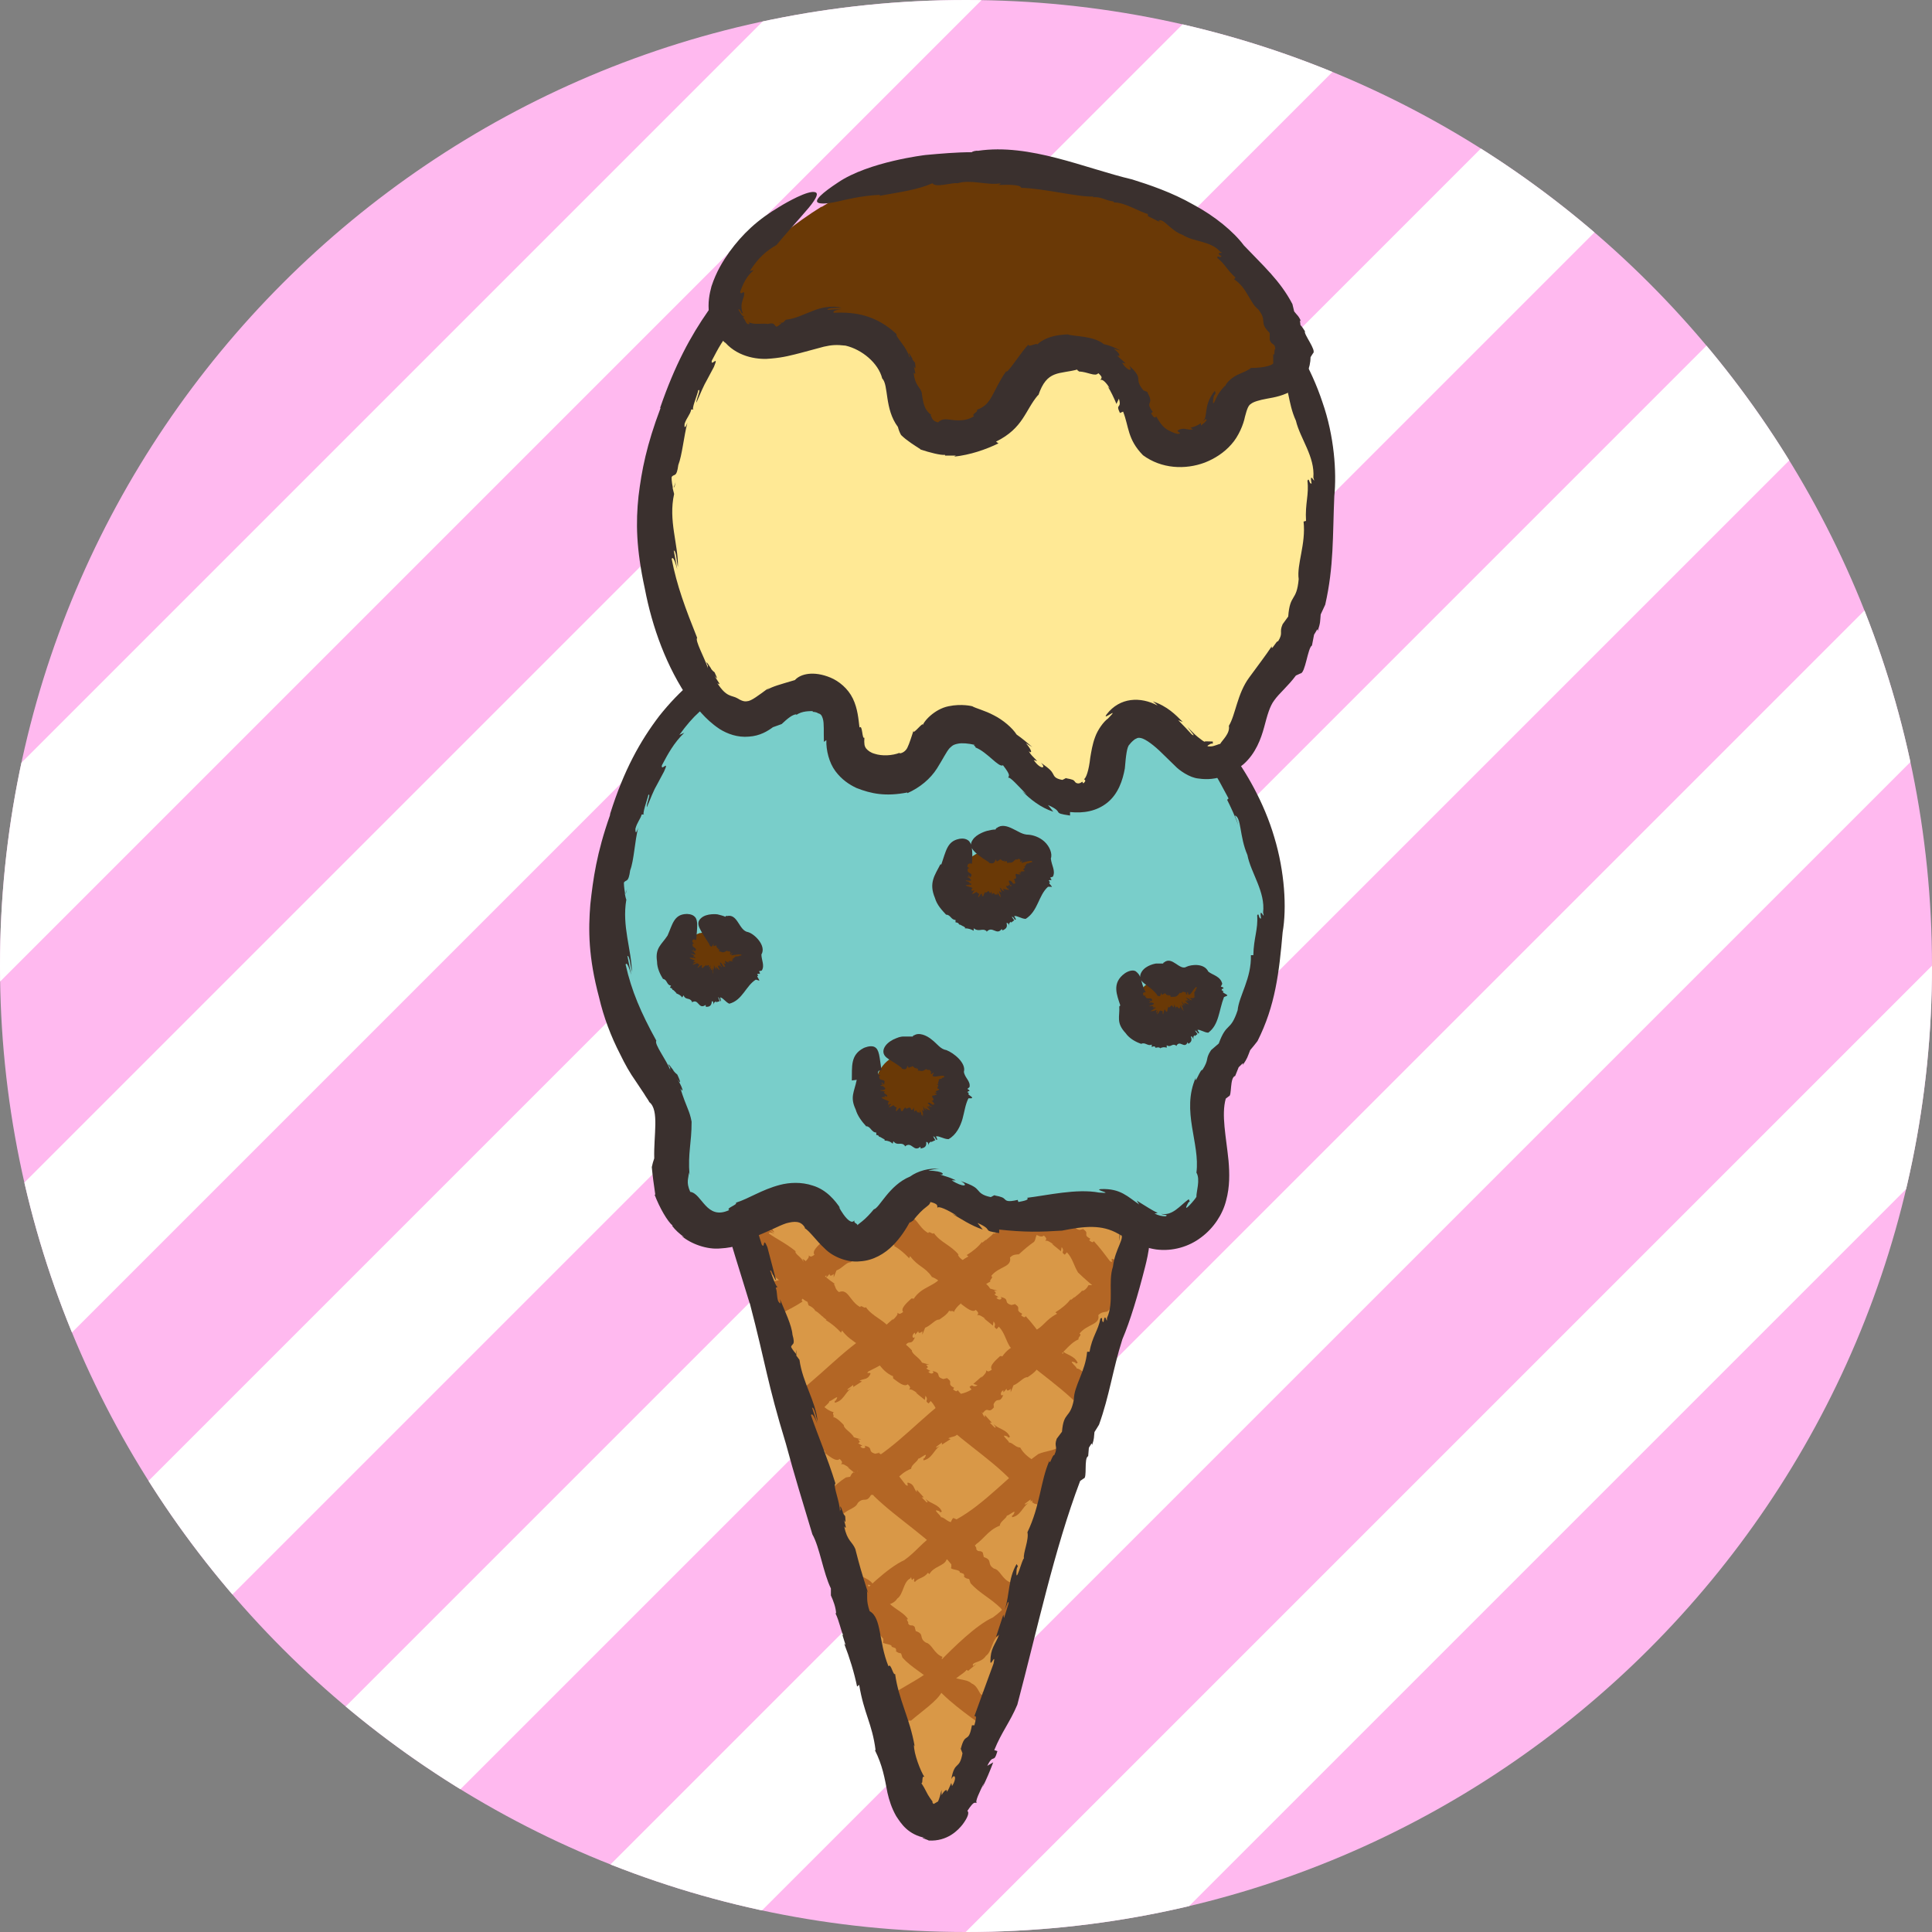 <?xml version="1.0" encoding="UTF-8"?>
<svg id="_レイヤー_1" data-name="レイヤー 1" xmlns="http://www.w3.org/2000/svg" xmlns:xlink="http://www.w3.org/1999/xlink" viewBox="0 0 55.34 55.34">
  <rect x="0" y="0" width="55.34" height="55.34" fill="#808080" stroke="none"/>
  <defs>
    <style>
      .cls-1 {
        clip-path: url(#clippath-2);
      }

      .cls-2 {
        fill: #79ceca;
      }

      .cls-3 {
        clip-path: url(#clippath-1);
      }

      .cls-4 {
        fill: #6a3906;
      }

      .cls-5 {
        fill: #ffb9ef;
      }

      .cls-6 {
        fill: #3a302e;
      }

      .cls-7, .cls-8 {
        fill: none;
      }

      .cls-9 {
        fill: #ffe995;
      }

      .cls-8 {
        stroke: #fff;
        stroke-miterlimit: 10;
        stroke-width: 4px;
      }

      .cls-10 {
        fill: #d99847;
      }

      .cls-11 {
        fill: #b36625;
      }
    </style>
    <clipPath id="clippath-1">
      <path class="cls-7" d="M55.34,27.67c0,15.28-12.39,27.67-27.67,27.67S0,42.95,0,27.67,12.39,0,27.67,0s27.67,12.39,27.67,27.67Z"/>
    </clipPath>
    <clipPath id="clippath-2">
      <path class="cls-7" d="M22.79,31.98c-.8,.62-1.67,1.17-1.37,2.76,.38,2.04,1.1,4.12,1.64,6.1,.65,2.37,1.31,4.73,1.98,7.09,.3,1.04,.54,2.09,.83,3.13,.27,.95,.85,1.62,1.55,.63,1.02-1.46,1.36-3.6,1.85-5.24,.79-2.67,1.59-5.35,2.38-8.02,.23-.77,.46-1.53,.67-2.31,.09-.34,.19-.7,.14-1.09-.03-.28-.13-.54-.24-.78-.85-1.9-2.37-3.56-3.82-3.7-1.95-.18-3.96,.15-5.62,1.43Z"/>
    </clipPath>
  </defs>
  <path class="cls-5" d="M55.34,27.67c0,15.28-12.39,27.67-27.67,27.67S0,42.95,0,27.67,12.39,0,27.67,0s27.67,12.39,27.67,27.67Z"/>
  <g class="cls-3">
    <g>
      <line class="cls-8" x1="30.11" y1="-4.82" x2="-5.96" y2="31.25"/>
      <line class="cls-8" x1="39.63" y1="-2.23" x2="-3.95" y2="41.35"/>
      <line class="cls-8" x1="48.18" y1="1.32" x2="-.44" y2="49.94"/>
      <line class="cls-8" x1="52.78" y1="8.83" x2="6.27" y2="55.34"/>
      <line class="cls-8" x1="57.31" y1="16.41" x2="15.23" y2="58.49"/>
      <line class="cls-8" x1="60.66" y1="25.17" x2="25.46" y2="60.37"/>
    </g>
    <g>
      <path class="cls-10" d="M22.79,31.98c-.8,.62-1.67,1.17-1.37,2.76,.38,2.04,1.1,4.12,1.64,6.1,.65,2.37,1.31,4.73,1.98,7.09,.3,1.04,.54,2.09,.83,3.13,.27,.95,.85,1.62,1.55,.63,1.02-1.46,1.36-3.6,1.85-5.24,.79-2.67,1.59-5.35,2.38-8.02,.23-.77,.46-1.53,.67-2.31,.09-.34,.19-.7,.14-1.09-.03-.28-.13-.54-.24-.78-.85-1.9-2.37-3.56-3.82-3.7-1.95-.18-3.96,.15-5.62,1.43Z"/>
      <g class="cls-1">
        <g>
          <g>
            <g>
              <path class="cls-11" d="M25.32,30.4l.03,.06s0-.03-.03-.06Z"/>
              <path class="cls-11" d="M36.53,40.51h0Z"/>
              <polygon class="cls-11" points="26.45 32.6 26.45 32.6 26.43 32.59 26.45 32.6"/>
              <path class="cls-11" d="M24.24,30.51c.57,.56,.65,.79,1.29,1.31,.29,.27,.62,.53,.91,.78,.2,.05,.38,.34,.59,.43l.03,.1c.07,.03,.15,.08,.19,.15h-.01c.11,.05,.19,.16,.24,.18h-.01s.11,.09,.11,.09h-.03c.17,.1,.32,.23,.44,.36l.03-.06c.23,.31,.42,.3,.62,.59h-.01c.43,.17,.43,.55,.87,.73-.05-.02,0,.04-.02,.05,.16,.12,.33,.26,.42,.17,.11,.1,.06,.11,.04,.16,.04-.04,.15,.03,.24,.1l-.05-.02,.26,.21,.02-.12c.11,.14-.05,.13,.09,.22l.06-.07c.17,.18,.19,.37,.32,.58,.71,.69,1.64,1.23,2.22,1.96v.08c-.07,.08,.27,.06,.24,.15l.11,.04s.05,.09,0,.07c.07,.07,.08,.06,.16,.08l.04,.12c.26,.29,.58,.43,.87,.72,.28,.42,1.04,.96,1.48,1.27,.65,.4,1.04,1.26,1.72,1.66,0,.03,.08,.05,.08,.04l.51,.48s2.5,2.31,1.11-.02h.03c-.25-.3-.42-.47-.69-.57,.06-.12-.23-.22-.26-.31h.01c-.24-.09-.3-.39-.53-.47,.01,0,.04-.02,.08,0-.13-.1-.32-.23-.28-.29-.3-.25-.69-.64-.96-.72h.03c-.16-.04-.15-.12-.29-.2,0-.01,0-.03,0-.03-.17-.05-.35-.3-.46-.36l.03-.04-.24-.2,.08,.09c-.12,.07-.12-.22-.34-.31-.15-.15-.51-.08-.63-.27-.12-.02,.14-.02-.01-.08,.04-.06,.08,.02,.09-.05-.14-.08-.14-.22-.31-.31l.03-.05c-.25-.09-.3-.37-.48-.41-.22-.14-.02-.24-.29-.33l-.03-.13c-.08-.08-.12,.01-.19-.1,.04-.03-.09-.13,0-.12-.16-.25-.5-.31-.69-.65-.12,.01-.23-.15-.32-.14,.02-.04-.28-.26-.06-.18,.02,0,.04,.03,.03,.04l.06-.02c-.09-.22-.33-.22-.47-.37,.03,.06,.1,.11,.03,.1l-.14-.14h.06s-.2-.22-.2-.22v.07c-.1-.12-.07-.22-.24-.27-.08-.02,.05,.15-.08,.06-.12-.16-.29-.39-.46-.57-.03,.06-.07,.02-.13-.02l.03-.05c-.24-.12,.01-.15-.22-.28h.04s-.13,.03-.13,.03c-.25-.07-.02-.17-.31-.23,.08,.06-.05,.12-.12,.02l.06-.02c-.06-.04-.09-.04-.12-.08,.05,0,.07-.04-.01-.1h.1s-.21-.06-.21-.06c-.07-.14-.3-.25-.29-.35,0,0-.21-.24-.32-.23,.08,0-.04-.13,.04-.14-.1-.01-.32-.14-.35-.25h.02c-.23-.28-.52-.35-.71-.62-.03,.06-.14-.08-.16,0-.31-.17-.34-.54-.61-.43-.12-.09-.09-.17-.15-.23h.04c-.23-.16-.29-.22-.45-.37-.1-.05-.19,.02-.31-.13,.08,0,.01-.04-.04-.09,.04,.03,.06,.02,.01-.06-.02,0-.04,0-.06-.01,0,0,0,0,0-.01-.1-.07-.09-.04-.06,0,0,0,0,.01,0,.03-.05-.13-.26-.23-.22-.3-.28-.23-.53-.34-.77-.51,0-.05,.08-.03,.16,.01l-.17-.13s.11,.06,.17,.09c-.12-.24-.45-.28-.61-.54h-.08s0-.02,0-.02c-.02,.02-.09,0-.13-.02,0-.07,.08-.09-.03-.18-.05-.12-.26-.2-.39-.28,.05,.06,.02,.06-.02,.06-.06-.05-.05-.11-.11-.14l.04-.06c-.02,.07-.19-.08-.23-.07,0-.07,.11,.04,.15,.03-.22-.19-.11-.1-.33-.29-.15-.07-.02,.07-.12,.06-.11-.08-.25-.14-.33-.27v.08c-.23-.14-.34-.25-.43-.41-1.78-.92-.77,.24-.77,.24,.47,.61,.89,.74,1.6,1.32Z"/>
            </g>
            <g>
              <path class="cls-11" d="M23.37,32.53l.03,.06s0-.03-.03-.06Z"/>
              <path class="cls-11" d="M34.58,42.64h0Z"/>
              <polygon class="cls-11" points="24.5 34.73 24.5 34.73 24.48 34.73 24.5 34.73"/>
              <path class="cls-11" d="M22.29,32.64c.57,.56,.65,.79,1.29,1.31,.29,.27,.62,.53,.91,.78,.2,.05,.38,.34,.59,.43l.03,.1c.07,.03,.15,.08,.19,.15h-.01c.11,.05,.19,.16,.24,.18h-.01s.11,.09,.11,.09h-.03c.17,.1,.32,.23,.44,.36l.03-.06c.23,.31,.42,.3,.62,.59h-.01c.44,.17,.43,.55,.87,.73-.05-.02,0,.04-.02,.05,.16,.12,.33,.26,.42,.17,.11,.1,.06,.11,.04,.16,.04-.04,.15,.03,.24,.1l-.05-.02,.26,.21,.02-.12c.11,.14-.05,.13,.09,.22l.06-.07c.17,.18,.19,.37,.32,.58,.71,.69,1.64,1.23,2.22,1.96v.08c-.07,.08,.27,.06,.23,.15l.11,.04s.05,.09,0,.07c.07,.07,.08,.06,.16,.08l.04,.12c.26,.29,.58,.43,.87,.72,.28,.42,1.04,.96,1.48,1.27,.65,.4,1.04,1.26,1.72,1.66,0,.03,.08,.05,.08,.04l.51,.48s2.5,2.31,1.11-.02h.03c-.25-.3-.42-.47-.69-.57,.06-.12-.23-.22-.26-.31h.01c-.24-.08-.3-.39-.53-.47,.01,0,.04-.02,.08,0-.13-.1-.32-.23-.28-.29-.3-.25-.69-.64-.96-.72h.03c-.16-.04-.15-.12-.29-.2,0-.01,0-.03,0-.03-.17-.05-.35-.3-.46-.36l.03-.04-.24-.2,.08,.09c-.12,.08-.12-.22-.34-.31-.15-.15-.51-.08-.63-.27-.12-.02,.14-.02-.01-.08,.04-.06,.08,.02,.09-.05-.14-.08-.14-.22-.31-.31l.03-.05c-.25-.09-.3-.37-.48-.4-.22-.14-.02-.24-.29-.33l-.03-.12c-.08-.09-.12,.01-.19-.1,.04-.03-.09-.13,0-.12-.16-.25-.5-.31-.69-.65-.12,.01-.23-.15-.32-.14,.02-.04-.28-.26-.06-.18,.02,0,.04,.03,.03,.04l.06-.02c-.09-.22-.33-.22-.47-.37,.03,.06,.1,.11,.03,.1l-.14-.14h.06s-.2-.22-.2-.22v.07c-.1-.12-.07-.22-.24-.27-.08-.02,.05,.15-.07,.06-.12-.16-.29-.39-.46-.57-.03,.06-.07,.02-.13-.02l.03-.05c-.24-.12,.01-.15-.22-.28h.04s-.13,.03-.13,.03c-.25-.07-.02-.17-.31-.23,.08,.06-.05,.12-.12,.02l.06-.02c-.06-.04-.09-.04-.12-.08,.05,0,.07-.04-.01-.1h.1s-.21-.06-.21-.06c-.07-.14-.3-.25-.29-.35,0,0-.21-.24-.32-.23,.08,0-.04-.13,.04-.14-.1-.01-.32-.14-.35-.25h.02c-.23-.28-.52-.35-.71-.62-.03,.06-.14-.08-.16,0-.31-.17-.34-.54-.61-.43-.12-.09-.09-.17-.15-.23h.04c-.23-.16-.29-.22-.45-.37-.1-.05-.19,.02-.31-.13,.08,0,.01-.04-.04-.09,.04,.03,.06,.02,.01-.06-.02,0-.04,0-.06-.01,0,0,0,0,0-.01-.1-.07-.09-.04-.06,0,0,0,0,.01,0,.03-.05-.13-.26-.23-.22-.3-.28-.23-.53-.34-.77-.51,0-.05,.08-.03,.16,.01l-.17-.13s.11,.06,.17,.09c-.12-.24-.45-.28-.61-.54h-.08s0-.02,0-.02c-.02,.02-.09,0-.13-.02,0-.07,.08-.09-.03-.18-.05-.12-.26-.2-.39-.28,.05,.06,.02,.07-.02,.06-.06-.05-.05-.11-.11-.14l.04-.06c-.02,.07-.19-.08-.23-.07,0-.07,.11,.04,.15,.03-.22-.19-.11-.1-.33-.29-.15-.07-.02,.07-.12,.06-.11-.08-.25-.14-.33-.27v.08c-.23-.14-.34-.25-.43-.41-1.78-.92-.77,.24-.77,.24,.47,.61,.89,.74,1.6,1.32Z"/>
            </g>
            <g>
              <path class="cls-11" d="M21.42,34.66l.03,.06s0-.03-.03-.06Z"/>
              <path class="cls-11" d="M32.63,44.78h0Z"/>
              <polygon class="cls-11" points="22.55 36.87 22.55 36.87 22.53 36.86 22.55 36.87"/>
              <path class="cls-11" d="M20.34,34.77c.57,.56,.65,.79,1.29,1.31,.29,.27,.62,.53,.91,.78,.2,.05,.38,.34,.59,.43l.03,.1c.07,.03,.15,.08,.19,.15h-.01c.11,.05,.19,.16,.24,.18h-.01s.11,.09,.11,.09h-.03c.17,.1,.32,.23,.44,.36l.03-.06c.23,.31,.42,.3,.62,.59h-.01c.43,.17,.43,.55,.87,.73-.05-.02,0,.04-.02,.05,.16,.12,.33,.26,.42,.17,.11,.1,.06,.11,.04,.16,.04-.04,.15,.03,.24,.1l-.05-.02,.26,.21,.02-.12c.11,.14-.05,.13,.09,.22l.06-.07c.17,.18,.19,.37,.32,.58,.71,.69,1.64,1.23,2.22,1.96v.08c-.07,.08,.27,.06,.24,.15l.11,.04s.05,.09,0,.07c.07,.07,.08,.06,.16,.08l.04,.12c.26,.3,.58,.43,.87,.72,.28,.42,1.04,.96,1.48,1.27,.65,.4,1.04,1.26,1.72,1.66,0,.03,.08,.05,.08,.04l.51,.48s2.5,2.31,1.11-.02h.03c-.25-.3-.42-.47-.69-.57,.06-.12-.23-.22-.26-.31h.01c-.24-.09-.3-.39-.53-.47,.01,0,.04-.02,.08,0-.13-.1-.32-.23-.28-.29-.3-.25-.69-.64-.96-.72h.03c-.16-.04-.15-.12-.29-.2,0-.01,0-.03,0-.03-.17-.05-.35-.3-.46-.36l.03-.04-.24-.2,.08,.09c-.12,.08-.12-.22-.34-.31-.15-.15-.51-.08-.63-.27-.12-.02,.14-.02-.01-.08,.04-.06,.08,.02,.09-.05-.14-.08-.14-.22-.31-.31l.03-.05c-.25-.09-.3-.37-.48-.41-.22-.14-.02-.24-.29-.33l-.03-.12c-.08-.08-.12,.01-.19-.1,.04-.03-.09-.13,0-.12-.16-.25-.5-.31-.69-.65-.12,.01-.23-.15-.32-.14,.02-.04-.28-.26-.06-.18,.02,0,.04,.03,.03,.04l.06-.02c-.09-.22-.33-.22-.47-.37,.03,.06,.1,.11,.03,.1l-.14-.14h.06s-.2-.22-.2-.22v.07c-.1-.12-.07-.22-.24-.27-.08-.02,.05,.15-.08,.06-.12-.16-.29-.39-.46-.57-.03,.06-.07,.02-.13-.02l.03-.05c-.24-.12,.01-.15-.22-.28h.04s-.13,.03-.13,.03c-.25-.07-.02-.17-.31-.23,.08,.06-.05,.12-.12,.02l.06-.02c-.06-.04-.09-.04-.12-.08,.05,0,.07-.04-.01-.1h.1s-.21-.06-.21-.06c-.07-.14-.3-.25-.29-.35,0,0-.21-.24-.32-.23,.08,0-.04-.13,.04-.14-.1-.01-.32-.14-.35-.25h.02c-.23-.28-.52-.35-.71-.62-.03,.06-.14-.08-.16,0-.31-.17-.34-.54-.61-.43-.12-.09-.09-.17-.15-.23h.04c-.23-.16-.29-.22-.45-.37-.1-.05-.19,.02-.31-.13,.08,0,.01-.04-.04-.09,.04,.02,.06,.02,.01-.06-.02,0-.04,0-.06-.01,0,0,0,0,0-.01-.1-.07-.09-.04-.06,0,0,0,0,.01,0,.03-.05-.13-.26-.23-.22-.3-.28-.23-.53-.34-.77-.51,0-.05,.08-.03,.16,.01l-.17-.13s.11,.06,.17,.09c-.12-.24-.45-.28-.61-.54h-.08s0-.02,0-.02c-.02,.02-.09,0-.13-.02,0-.07,.08-.09-.03-.18-.05-.11-.26-.2-.39-.28,.05,.06,.02,.07-.02,.06-.06-.05-.05-.11-.11-.14l.04-.06c-.02,.07-.19-.08-.23-.07,0-.07,.11,.04,.15,.03-.22-.19-.11-.1-.33-.29-.15-.07-.02,.07-.12,.06-.11-.08-.25-.14-.33-.27v.08c-.23-.14-.34-.25-.43-.41-1.78-.92-.77,.24-.77,.24,.47,.61,.89,.74,1.6,1.32Z"/>
            </g>
            <g>
              <path class="cls-11" d="M19.47,36.8l.03,.06s0-.03-.03-.06Z"/>
              <path class="cls-11" d="M30.68,46.91h0Z"/>
              <polygon class="cls-11" points="20.6 39 20.6 39 20.59 38.99 20.6 39"/>
              <path class="cls-11" d="M18.39,36.91c.57,.56,.65,.79,1.29,1.31,.29,.27,.62,.53,.91,.78,.2,.05,.38,.34,.59,.43l.03,.1c.07,.03,.15,.08,.19,.15h-.01c.11,.05,.19,.16,.24,.18h-.01s.11,.09,.11,.09h-.03c.17,.1,.32,.23,.44,.36l.03-.06c.23,.31,.42,.3,.62,.59h-.01c.44,.17,.43,.55,.87,.73-.05-.02,0,.04-.02,.05,.16,.12,.33,.26,.42,.17,.11,.1,.06,.11,.04,.16,.04-.04,.15,.03,.24,.1l-.05-.02,.26,.21,.02-.12c.11,.14-.05,.13,.09,.22l.06-.07c.17,.18,.19,.37,.32,.58,.71,.69,1.64,1.23,2.22,1.96v.08c-.07,.08,.27,.06,.24,.15l.11,.04s.05,.09,0,.07c.07,.07,.08,.06,.16,.08l.04,.12c.26,.29,.58,.43,.87,.72,.28,.42,1.04,.96,1.48,1.27,.65,.4,1.04,1.26,1.72,1.66,0,.03,.08,.05,.08,.04l.51,.48s2.5,2.31,1.11-.02h.03c-.25-.3-.42-.47-.69-.57,.06-.12-.23-.22-.26-.31h.01c-.24-.09-.3-.39-.53-.47,.01,0,.04-.02,.08,0-.13-.1-.32-.23-.28-.29-.3-.25-.69-.64-.96-.72h.03c-.16-.04-.15-.12-.29-.2,0-.01,0-.03,0-.03-.17-.05-.35-.3-.46-.36l.03-.04-.24-.2,.08,.09c-.12,.07-.12-.22-.34-.31-.15-.15-.51-.08-.63-.27-.12-.02,.14-.02-.01-.08,.04-.06,.08,.02,.09-.05-.14-.08-.14-.22-.31-.31l.03-.05c-.25-.09-.3-.37-.48-.4-.22-.14-.02-.24-.29-.33l-.03-.13c-.08-.08-.12,.01-.19-.1,.04-.03-.09-.13,0-.12-.16-.25-.5-.31-.69-.65-.12,.01-.23-.15-.32-.14,.02-.04-.28-.26-.06-.18,.02,0,.04,.03,.03,.04l.06-.02c-.09-.22-.33-.22-.47-.37,.03,.06,.1,.11,.03,.1l-.14-.14h.06s-.2-.22-.2-.22v.07c-.1-.12-.07-.22-.24-.27-.08-.02,.05,.15-.08,.06-.12-.16-.29-.39-.46-.57-.03,.06-.07,.02-.13-.02l.03-.05c-.24-.12,.01-.15-.22-.28h.04s-.13,.03-.13,.03c-.25-.07-.02-.17-.31-.23,.08,.06-.05,.12-.12,.02l.06-.02c-.06-.04-.09-.04-.12-.08,.05,0,.07-.04-.01-.1h.1s-.21-.06-.21-.06c-.07-.14-.3-.25-.29-.35,0,0-.21-.24-.32-.23,.08,0-.04-.13,.04-.14-.1-.01-.32-.14-.35-.25h.02c-.23-.28-.52-.35-.71-.62-.03,.06-.14-.08-.16,0-.31-.17-.34-.54-.61-.43-.12-.09-.09-.17-.15-.23h.04c-.23-.16-.29-.22-.45-.37-.1-.05-.19,.02-.31-.13,.08,0,.01-.04-.04-.09,.04,.03,.06,.02,.01-.06-.02,0-.04,0-.06-.01,0,0,0,0,0-.01-.1-.07-.09-.04-.06,0,0,0,0,.01,0,.03-.05-.13-.26-.23-.22-.3-.28-.23-.53-.34-.77-.51,0-.05,.08-.03,.16,.01l-.17-.13s.11,.06,.17,.09c-.12-.24-.45-.28-.61-.54h-.08s0-.02,0-.02c-.02,.02-.09,0-.13-.02,0-.07,.08-.09-.03-.18-.05-.12-.26-.2-.39-.28,.05,.06,.02,.06-.02,.06-.06-.05-.05-.11-.11-.14l.04-.06c-.02,.07-.19-.08-.23-.07,0-.07,.11,.04,.15,.03-.22-.19-.11-.1-.33-.29-.15-.07-.02,.07-.12,.06-.11-.08-.25-.14-.33-.27v.08c-.23-.14-.34-.25-.43-.41-1.78-.92-.77,.24-.77,.24,.47,.61,.89,.74,1.6,1.32Z"/>
            </g>
            <g>
              <path class="cls-11" d="M17.52,38.93l.03,.06s0-.03-.03-.06Z"/>
              <path class="cls-11" d="M28.74,49.05h0Z"/>
              <polygon class="cls-11" points="18.65 41.14 18.65 41.13 18.64 41.13 18.65 41.14"/>
              <path class="cls-11" d="M16.44,39.04c.57,.56,.65,.79,1.29,1.31,.29,.27,.62,.53,.91,.78,.2,.05,.38,.34,.59,.43l.03,.1c.07,.03,.15,.08,.19,.15h-.01c.11,.05,.19,.16,.24,.18h-.01s.11,.09,.11,.09h-.03c.17,.1,.32,.23,.44,.36l.03-.06c.23,.31,.42,.3,.62,.59h-.01c.44,.17,.43,.55,.87,.73-.05-.02,0,.04-.02,.05,.16,.12,.33,.26,.42,.17,.11,.1,.06,.11,.04,.16,.04-.04,.15,.03,.24,.1l-.05-.02,.26,.21,.02-.12c.11,.14-.05,.13,.09,.22l.06-.07c.17,.18,.19,.37,.32,.58,.71,.69,1.64,1.23,2.22,1.96v.08c-.07,.08,.27,.06,.24,.15l.11,.04s.05,.09,0,.07c.07,.07,.08,.06,.16,.08l.04,.12c.26,.29,.58,.43,.87,.72,.28,.42,1.04,.96,1.48,1.27,.65,.4,1.04,1.26,1.72,1.66,0,.03,.08,.05,.08,.04l.51,.48s2.5,2.31,1.11-.02h.03c-.25-.3-.42-.47-.69-.57,.06-.12-.23-.22-.26-.31h.01c-.24-.08-.3-.39-.53-.47,.01,0,.04-.02,.08,0-.13-.1-.32-.23-.28-.29-.3-.25-.69-.64-.96-.72h.03c-.16-.04-.15-.12-.29-.2,0-.01,0-.03,0-.03-.17-.05-.35-.3-.46-.36l.03-.04-.24-.2,.08,.09c-.12,.08-.12-.22-.34-.31-.15-.15-.51-.08-.63-.27-.12-.02,.14-.02-.01-.08,.04-.06,.08,.02,.09-.05-.14-.08-.14-.22-.31-.31l.03-.05c-.25-.09-.3-.37-.48-.41-.22-.14-.02-.24-.29-.33l-.03-.12c-.08-.09-.12,.01-.19-.1,.04-.03-.09-.13,0-.12-.16-.25-.5-.31-.69-.65-.12,.01-.23-.15-.32-.14,.02-.04-.28-.26-.06-.18,.02,0,.04,.03,.03,.04l.06-.02c-.09-.22-.33-.22-.47-.37,.03,.06,.1,.11,.03,.1l-.14-.14h.06s-.2-.22-.2-.22v.07c-.1-.12-.07-.22-.24-.27-.08-.02,.05,.15-.07,.06-.12-.16-.29-.39-.46-.57-.03,.06-.07,.02-.13-.02l.03-.05c-.24-.12,.01-.15-.22-.28h.04s-.13,.03-.13,.03c-.25-.07-.02-.17-.31-.23,.08,.06-.05,.12-.12,.02l.06-.02c-.06-.04-.09-.04-.12-.08,.05,0,.07-.04-.01-.1h.1s-.21-.06-.21-.06c-.07-.14-.3-.25-.29-.35,0,0-.21-.24-.32-.23,.08,0-.04-.13,.04-.14-.1-.01-.32-.14-.35-.25h.02c-.23-.28-.52-.35-.71-.62-.03,.06-.14-.08-.16,0-.31-.17-.34-.54-.61-.43-.12-.09-.09-.17-.15-.23h.04c-.23-.16-.29-.22-.45-.37-.1-.05-.19,.02-.31-.13,.08,0,.01-.04-.04-.09,.04,.03,.06,.02,.01-.06-.02,0-.04,0-.06-.01,0,0,0,0,0-.01-.1-.07-.09-.04-.06,0,0,0,0,.01,0,.03-.05-.13-.26-.23-.22-.3-.28-.23-.53-.34-.77-.51,0-.05,.08-.03,.16,.01l-.17-.13s.11,.06,.17,.09c-.12-.24-.45-.28-.61-.54h-.08s0-.02,0-.02c-.02,.02-.09,0-.13-.02,0-.07,.08-.09-.03-.18-.05-.12-.26-.2-.39-.28,.05,.06,.02,.07-.02,.06-.06-.05-.05-.11-.11-.14l.04-.06c-.02,.07-.19-.08-.23-.07,0-.07,.11,.04,.15,.03-.22-.19-.11-.1-.33-.29-.15-.07-.02,.07-.12,.06-.11-.08-.25-.14-.33-.27v.08c-.23-.14-.34-.25-.43-.41-1.78-.92-.77,.24-.77,.24,.47,.61,.89,.74,1.6,1.32Z"/>
            </g>
          </g>
          <g>
            <g>
              <path class="cls-11" d="M39.28,38.83l-.06,.02s.03,0,.06-.02Z"/>
              <path class="cls-11" d="M27.23,48.24h0s0,0,0,0Z"/>
              <polygon class="cls-11" points="36.89 39.58 36.89 39.58 36.9 39.56 36.89 39.58"/>
              <path class="cls-11" d="M39.36,37.74c-.66,.47-.9,.51-1.53,1.06-.32,.24-.64,.52-.94,.77-.09,.19-.4,.32-.53,.51h-.1c-.04,.08-.1,.15-.18,.17v-.02c-.07,.1-.19,.16-.22,.21v-.02s-.11,.09-.11,.09v-.03c-.12,.16-.28,.28-.44,.38l.05,.04c-.35,.18-.37,.37-.7,.52v-.02c-.24,.4-.62,.33-.88,.74,.03-.05-.04-.01-.05-.03-.15,.14-.32,.29-.24,.39-.12,.09-.12,.04-.17,.02,.04,.04-.05,.14-.14,.22l.03-.05-.25,.22,.12,.04c-.16,.09-.12-.07-.23,.05l.06,.07c-.21,.14-.4,.12-.63,.22-.81,.58-1.52,1.42-2.34,1.87l-.07-.03c-.07-.06-.11,.27-.2,.22l-.06,.1s-.1,.03-.07-.02c-.08,.06-.07,.07-.11,.14l-.12,.02c-.34,.21-.53,.5-.87,.74-.47,.21-1.14,.87-1.52,1.26-.51,.58-1.44,.82-1.95,1.43-.03,0-.06,.07-.05,.08l-.57,.43s-2.74,2.09-.18,1.11v.03c.34-.2,.54-.34,.68-.59,.11,.08,.26-.19,.36-.21h0c.13-.21,.44-.22,.56-.43,0,.01,.02,.04-.02,.08,.12-.12,.28-.28,.34-.23,.3-.26,.76-.57,.89-.83v.03c.06-.15,.14-.12,.24-.26,.01,0,.03,0,.03,0,.08-.16,.36-.29,.44-.4l.04,.03,.24-.2-.1,.06c-.05-.13,.24-.08,.37-.29,.18-.12,.17-.49,.38-.58,.04-.12,0,.14,.09,0,.05,.05-.03,.08,.04,.1,.1-.12,.25-.1,.37-.26l.04,.04c.13-.23,.42-.23,.49-.41,.18-.2,.24,.02,.38-.23h.13c.1-.07,0-.13,.13-.18,.02,.04,.15-.07,.12,.01,.27-.12,.4-.44,.77-.58,0-.12,.19-.2,.2-.29,.03,.03,.31-.23,.19-.03-.01,.02-.04,.04-.04,.02v.06c.25-.05,.29-.29,.47-.41-.06,.02-.12,.08-.1,.02l.16-.12v.06s.25-.16,.25-.16l-.07-.02c.13-.07,.23-.02,.31-.19,.03-.08-.16,.02-.05-.08,.18-.09,.44-.22,.65-.36-.06-.04,0-.08,.04-.13l.04,.04c.16-.22,.15,.04,.32-.17v.04s-.01-.13-.01-.13c.12-.23,.17,.01,.28-.27-.08,.07-.11-.07,0-.13v.06c.06-.05,.06-.08,.1-.1-.02,.05,.03,.08,.11,0v.1s.08-.2,.08-.2c.15-.05,.3-.25,.4-.23,0,0,.28-.17,.29-.28-.02,.08,.13-.01,.13,.07,.03-.1,.2-.29,.31-.3v.02c.32-.18,.43-.46,.74-.6-.05-.04,.11-.12,.02-.16,.22-.27,.6-.25,.54-.53,.11-.11,.18-.07,.25-.11l-.02,.03c.22-.2,.28-.25,.46-.38,.07-.09,.01-.19,.18-.29-.02,.08,.04,.02,.09-.02-.03,.03-.03,.06,.06,.02,0-.02,.01-.04,.02-.06,0,0,0,0,0,0,.09-.09,.06-.09,.01-.06,0,0-.01-.01-.03-.01,.14-.03,.27-.22,.34-.16,.28-.24,.43-.46,.65-.68,.05,.01,.02,.08-.04,.15l.16-.14s-.08,.1-.12,.15c.26-.08,.36-.4,.65-.52l.02-.08h.02s.02-.09,.05-.13c.07,.02,.07,.1,.19,0,.12-.03,.25-.23,.35-.34-.07,.04-.07,0-.05-.03,.06-.05,.12-.03,.15-.08l.05,.05c-.06-.03,.11-.18,.11-.22,.07,.02-.06,.11-.05,.15,.23-.19,.12-.09,.35-.28,.09-.14-.06-.04-.04-.13,.1-.1,.18-.22,.33-.29l-.08-.02c.18-.2,.31-.29,.49-.35,1.24-1.61-.1-.81-.1-.81-.69,.37-.9,.76-1.59,1.36Z"/>
            </g>
            <g>
              <path class="cls-11" d="M36.74,37.19l-.06,.02s.03,0,.06-.02Z"/>
              <path class="cls-11" d="M24.69,46.61h0s0,0,0,0Z"/>
              <polygon class="cls-11" points="34.35 37.94 34.35 37.94 34.36 37.93 34.35 37.94"/>
              <path class="cls-11" d="M36.82,36.1c-.66,.47-.9,.51-1.53,1.06-.32,.24-.64,.52-.94,.77-.09,.19-.4,.32-.53,.51h-.1c-.04,.08-.1,.15-.18,.17v-.02c-.07,.1-.19,.16-.22,.21v-.02s-.11,.09-.11,.09v-.03c-.12,.16-.28,.28-.44,.38l.05,.04c-.35,.18-.37,.37-.7,.52v-.02c-.24,.4-.62,.33-.88,.74,.03-.05-.04-.01-.05-.03-.15,.14-.32,.29-.24,.39-.12,.09-.12,.04-.17,.02,.04,.04-.05,.14-.14,.22l.03-.05-.25,.22,.12,.04c-.16,.09-.12-.07-.23,.05l.06,.07c-.21,.14-.4,.12-.63,.22-.81,.58-1.52,1.42-2.34,1.87l-.07-.03c-.07-.06-.11,.27-.2,.22l-.06,.1s-.1,.03-.07-.02c-.08,.06-.07,.07-.11,.14l-.12,.02c-.34,.21-.53,.5-.87,.74-.47,.21-1.14,.87-1.52,1.26-.51,.58-1.44,.82-1.95,1.43-.03,0-.06,.07-.05,.08l-.57,.43s-2.74,2.09-.18,1.11v.03c.34-.2,.54-.34,.68-.59,.11,.08,.26-.19,.36-.21h0c.13-.21,.44-.22,.56-.43,0,.01,.02,.04-.02,.08,.12-.12,.28-.28,.34-.23,.3-.26,.76-.57,.89-.83v.03c.06-.15,.14-.12,.24-.26,.01,0,.03,0,.03,0,.08-.16,.36-.29,.44-.4l.04,.03,.24-.2-.1,.06c-.05-.13,.24-.08,.37-.29,.18-.12,.17-.49,.38-.58,.04-.12,0,.14,.09,0,.05,.05-.03,.08,.04,.1,.1-.12,.25-.1,.37-.26l.04,.04c.13-.23,.42-.23,.49-.41,.18-.19,.24,.02,.38-.23h.13c.1-.07,0-.13,.13-.18,.02,.04,.15-.07,.12,.01,.27-.12,.4-.44,.77-.58,0-.12,.19-.2,.2-.29,.03,.03,.31-.23,.19-.03-.01,.02-.04,.04-.04,.02v.06c.25-.05,.29-.29,.47-.41-.06,.02-.12,.08-.1,.02l.16-.12v.06s.25-.16,.25-.16l-.07-.02c.13-.07,.23-.02,.31-.19,.03-.08-.16,.02-.05-.08,.18-.09,.44-.22,.65-.36-.06-.04,0-.08,.04-.13l.04,.04c.16-.22,.15,.04,.32-.17v.04s-.01-.13-.01-.13c.12-.23,.17,.01,.29-.27-.08,.07-.11-.07,0-.13v.06c.06-.05,.06-.08,.1-.1-.02,.05,.03,.08,.11,0v.1s.08-.2,.08-.2c.15-.05,.3-.25,.4-.23,0,0,.28-.17,.29-.28-.02,.08,.13-.01,.13,.07,.03-.1,.2-.29,.31-.3v.02c.32-.18,.43-.46,.74-.6-.05-.04,.11-.12,.02-.16,.22-.28,.6-.25,.54-.53,.11-.11,.18-.07,.25-.11l-.02,.03c.22-.2,.28-.25,.46-.38,.07-.09,.01-.19,.18-.29-.02,.08,.04,.02,.09-.02-.03,.03-.03,.06,.06,.02,0-.02,.01-.04,.02-.06,0,0,0,0,0,0,.09-.09,.06-.09,.01-.06,0,0-.01-.01-.03-.01,.14-.03,.27-.22,.34-.16,.28-.24,.43-.46,.65-.68,.05,.01,.02,.08-.04,.15l.16-.14s-.08,.1-.12,.15c.26-.08,.36-.4,.65-.52l.02-.08h.02s.02-.09,.05-.13c.07,.02,.07,.1,.19,0,.12-.03,.25-.23,.35-.34-.07,.04-.07,0-.05-.03,.06-.05,.12-.03,.15-.08l.05,.05c-.06-.03,.11-.18,.11-.22,.07,.02-.06,.11-.05,.15,.23-.19,.12-.09,.35-.28,.09-.14-.06-.04-.04-.13,.1-.1,.18-.22,.33-.29l-.08-.02c.18-.2,.31-.29,.49-.35,1.24-1.61-.1-.81-.1-.81-.69,.37-.9,.76-1.59,1.36Z"/>
            </g>
            <g>
              <path class="cls-11" d="M34.2,35.56l-.06,.02s.03,0,.06-.02Z"/>
              <path class="cls-11" d="M22.14,44.97h0s0,0,0,0Z"/>
              <polygon class="cls-11" points="31.81 36.31 31.81 36.3 31.82 36.29 31.81 36.31"/>
              <path class="cls-11" d="M34.28,34.47c-.66,.47-.9,.51-1.53,1.06-.32,.24-.64,.52-.94,.77-.09,.19-.4,.32-.53,.51h-.1c-.04,.08-.1,.15-.18,.17v-.02c-.07,.1-.19,.16-.22,.21v-.02s-.11,.09-.11,.09v-.03c-.12,.16-.28,.28-.44,.38l.05,.04c-.35,.18-.37,.37-.7,.52v-.02c-.24,.4-.62,.33-.88,.74,.03-.05-.04-.01-.05-.03-.15,.14-.32,.29-.24,.39-.12,.09-.12,.04-.17,.02,.04,.04-.05,.14-.14,.22l.03-.05-.25,.22,.12,.04c-.16,.09-.12-.07-.23,.05l.06,.07c-.21,.14-.4,.12-.63,.22-.81,.58-1.52,1.42-2.34,1.87l-.07-.03c-.07-.06-.11,.27-.2,.22l-.06,.1s-.1,.03-.07-.02c-.08,.06-.07,.07-.11,.14l-.12,.02c-.34,.21-.53,.5-.87,.74-.47,.21-1.14,.88-1.52,1.26-.51,.58-1.44,.82-1.95,1.43-.03,0-.06,.07-.05,.08l-.57,.43s-2.74,2.09-.18,1.11v.03c.34-.2,.54-.34,.68-.59,.11,.08,.26-.19,.36-.21h0c.13-.21,.44-.22,.56-.43,0,.01,.02,.04-.02,.08,.12-.12,.28-.28,.34-.23,.3-.26,.76-.57,.89-.83v.03c.06-.15,.14-.13,.24-.26,.01,0,.03,0,.03,0,.08-.16,.36-.29,.44-.4l.04,.03,.24-.2-.1,.06c-.05-.13,.24-.08,.37-.29,.18-.12,.17-.49,.38-.58,.04-.12,0,.14,.09,0,.05,.05-.03,.08,.04,.1,.1-.12,.25-.1,.37-.26l.04,.04c.13-.23,.42-.23,.49-.41,.18-.19,.24,.02,.38-.23h.13c.1-.07,0-.13,.13-.18,.02,.04,.15-.07,.12,.01,.27-.12,.4-.44,.77-.58,0-.12,.19-.2,.2-.29,.03,.03,.31-.23,.19-.03-.01,.02-.04,.04-.04,.02v.06c.25-.05,.29-.29,.47-.41-.06,.02-.12,.08-.1,.02l.16-.12v.06s.25-.16,.25-.16l-.07-.02c.13-.07,.23-.02,.31-.19,.03-.08-.16,.02-.05-.08,.18-.09,.44-.22,.65-.36-.06-.04,0-.08,.04-.13l.04,.04c.16-.22,.15,.04,.32-.17v.04s-.01-.13-.01-.13c.12-.23,.17,.01,.28-.27-.08,.07-.11-.07,0-.13v.06c.06-.05,.06-.08,.1-.1-.02,.05,.03,.08,.11,0v.1s.08-.2,.08-.2c.15-.05,.3-.25,.4-.23,0,0,.28-.17,.29-.28-.02,.08,.13-.01,.13,.07,.03-.1,.2-.29,.31-.3v.02c.32-.18,.43-.46,.74-.6-.05-.04,.11-.12,.02-.16,.22-.28,.6-.25,.54-.53,.11-.11,.18-.07,.25-.11l-.02,.03c.22-.2,.28-.25,.46-.38,.07-.09,.01-.19,.18-.29-.02,.08,.04,.02,.09-.02-.03,.03-.03,.06,.06,.02,0-.02,.01-.04,.02-.06,0,0,0,0,0,0,.09-.09,.06-.09,.01-.06,0,0-.01-.01-.03-.01,.14-.03,.27-.22,.34-.16,.28-.24,.43-.47,.65-.68,.05,.01,.02,.08-.04,.15l.16-.14s-.08,.1-.12,.15c.26-.08,.36-.4,.65-.52l.02-.08h.02s.02-.09,.05-.13c.07,.02,.07,.1,.19,0,.12-.03,.25-.23,.35-.34-.07,.04-.07,0-.05-.03,.06-.05,.12-.03,.15-.08l.05,.05c-.06-.03,.11-.18,.11-.22,.07,.02-.06,.11-.05,.15,.23-.19,.12-.09,.35-.28,.09-.14-.06-.04-.04-.13,.1-.1,.18-.22,.33-.29l-.08-.02c.18-.2,.31-.29,.49-.35,1.24-1.61-.1-.81-.1-.81-.69,.37-.9,.76-1.59,1.36Z"/>
            </g>
            <g>
              <path class="cls-11" d="M31.65,33.92l-.06,.02s.03,0,.06-.02Z"/>
              <path class="cls-11" d="M19.6,43.33h0s0,0,0,0Z"/>
              <polygon class="cls-11" points="29.26 34.67 29.27 34.67 29.27 34.65 29.26 34.67"/>
              <path class="cls-11" d="M31.74,32.83c-.66,.47-.9,.51-1.53,1.06-.32,.24-.64,.52-.94,.77-.09,.19-.4,.32-.53,.51h-.1c-.04,.08-.1,.15-.18,.17v-.02c-.07,.1-.19,.16-.22,.21v-.02s-.11,.09-.11,.09v-.03c-.12,.16-.28,.28-.44,.38l.05,.04c-.35,.18-.37,.37-.7,.51v-.02c-.24,.4-.62,.33-.88,.74,.03-.05-.04-.01-.05-.03-.15,.14-.32,.29-.24,.39-.12,.09-.12,.04-.17,.02,.04,.04-.05,.14-.14,.22l.03-.05-.25,.22,.12,.04c-.16,.09-.12-.07-.23,.05l.06,.07c-.21,.14-.4,.12-.63,.22-.81,.58-1.52,1.42-2.34,1.87l-.07-.03c-.07-.06-.11,.27-.2,.22l-.06,.1s-.1,.03-.07-.02c-.08,.06-.07,.07-.11,.14l-.12,.02c-.34,.21-.53,.5-.87,.74-.47,.21-1.14,.87-1.52,1.26-.51,.58-1.44,.82-1.95,1.43-.03,0-.06,.07-.05,.08l-.57,.43s-2.74,2.09-.18,1.11v.03c.34-.2,.54-.34,.68-.59,.11,.08,.26-.19,.36-.21h0c.13-.21,.44-.22,.56-.43,0,.01,.02,.04-.02,.08,.12-.12,.28-.28,.34-.23,.3-.26,.76-.57,.89-.83v.03c.06-.15,.14-.13,.24-.26,.01,0,.03,0,.03,0,.08-.16,.36-.29,.44-.4l.04,.03,.24-.2-.1,.06c-.05-.13,.24-.08,.37-.29,.18-.12,.17-.49,.38-.58,.04-.12,0,.14,.09,0,.05,.05-.03,.08,.04,.1,.1-.12,.25-.1,.37-.26l.04,.04c.13-.23,.42-.23,.49-.41,.18-.19,.24,.02,.38-.23h.13c.1-.07,0-.13,.13-.18,.02,.04,.15-.07,.12,.01,.27-.12,.4-.44,.77-.58,0-.12,.19-.2,.2-.29,.03,.03,.31-.23,.19-.03-.01,.02-.04,.04-.04,.02v.06c.25-.05,.29-.29,.47-.41-.06,.02-.12,.08-.1,.02l.16-.12v.06s.25-.16,.25-.16l-.07-.02c.13-.07,.23-.02,.31-.19,.03-.08-.16,.02-.05-.08,.18-.09,.44-.22,.65-.36-.06-.04,0-.08,.04-.13l.04,.04c.16-.22,.15,.04,.32-.17v.04s-.01-.13-.01-.13c.12-.23,.17,.01,.29-.27-.08,.07-.11-.07,0-.13v.06c.06-.05,.06-.08,.1-.1-.02,.05,.03,.08,.11,0v.1s.08-.2,.08-.2c.15-.05,.3-.25,.4-.23,0,0,.28-.17,.29-.28-.02,.08,.13-.01,.13,.07,.03-.1,.2-.29,.31-.3v.02c.32-.18,.43-.46,.74-.6-.05-.04,.11-.12,.02-.16,.22-.28,.6-.25,.54-.53,.11-.11,.18-.07,.25-.1l-.02,.03c.22-.2,.28-.25,.46-.38,.07-.09,.01-.19,.18-.29-.02,.08,.04,.02,.09-.02-.03,.03-.03,.06,.06,.02,0-.02,.01-.04,.02-.06,0,0,0,0,0,0,.09-.09,.06-.09,.01-.06,0,0-.01-.01-.03-.01,.14-.03,.27-.22,.34-.16,.28-.24,.43-.47,.65-.68,.05,.01,.02,.08-.04,.15l.16-.14s-.08,.1-.12,.15c.26-.08,.36-.4,.65-.52l.02-.08h.02s.02-.09,.05-.13c.07,.02,.07,.1,.19,0,.12-.03,.25-.23,.35-.34-.07,.04-.07,0-.05-.03,.06-.05,.12-.03,.15-.08l.05,.05c-.06-.03,.11-.18,.11-.22,.07,.02-.06,.11-.05,.15,.23-.19,.12-.09,.35-.28,.09-.14-.06-.03-.04-.13,.1-.1,.18-.22,.33-.29l-.08-.02c.18-.2,.31-.29,.49-.35,1.24-1.61-.1-.81-.1-.81-.69,.37-.9,.76-1.59,1.36Z"/>
            </g>
            <g>
              <path class="cls-11" d="M29.11,32.28l-.06,.02s.03,0,.06-.02Z"/>
              <path class="cls-11" d="M17.06,41.7h0s0,0,0,0Z"/>
              <polygon class="cls-11" points="26.72 33.03 26.72 33.03 26.73 33.02 26.72 33.03"/>
              <path class="cls-11" d="M29.2,31.19c-.66,.47-.9,.51-1.53,1.06-.32,.24-.64,.52-.94,.77-.09,.19-.4,.32-.53,.51h-.1c-.04,.08-.1,.15-.18,.17v-.02c-.07,.1-.19,.16-.22,.21v-.02s-.11,.09-.11,.09v-.03c-.12,.16-.28,.28-.44,.38l.05,.04c-.35,.18-.37,.37-.7,.51v-.02c-.24,.4-.62,.33-.88,.74,.03-.05-.04-.01-.05-.03-.15,.14-.32,.29-.24,.39-.12,.09-.12,.04-.17,.02,.04,.04-.05,.14-.14,.22l.03-.05-.25,.22,.12,.04c-.16,.09-.12-.07-.23,.05l.06,.07c-.21,.14-.4,.12-.63,.22-.81,.58-1.52,1.42-2.34,1.87l-.07-.03c-.07-.06-.11,.27-.2,.22l-.06,.1s-.1,.03-.07-.02c-.08,.06-.07,.07-.11,.14l-.12,.02c-.34,.21-.53,.5-.87,.74-.47,.21-1.14,.87-1.52,1.26-.51,.58-1.44,.82-1.95,1.43-.03,0-.06,.07-.05,.08l-.57,.43s-2.74,2.09-.18,1.11v.03c.34-.2,.54-.34,.68-.59,.11,.08,.26-.19,.36-.21h0c.13-.21,.44-.22,.56-.43,0,.01,.02,.04-.02,.08,.12-.12,.28-.28,.34-.23,.3-.26,.76-.57,.89-.83v.03c.06-.15,.14-.12,.24-.26,.01,0,.03,0,.03,0,.08-.16,.36-.29,.44-.4l.04,.03,.24-.2-.1,.06c-.05-.13,.24-.08,.37-.29,.18-.12,.17-.49,.38-.58,.04-.12,0,.14,.09,0,.05,.05-.03,.08,.04,.1,.1-.12,.25-.1,.37-.26l.04,.04c.13-.23,.42-.23,.49-.41,.18-.19,.24,.02,.38-.23h.13c.1-.07,0-.13,.13-.18,.02,.04,.15-.07,.12,.01,.27-.12,.4-.44,.77-.58,0-.12,.19-.2,.2-.29,.03,.03,.31-.23,.19-.03-.01,.02-.04,.04-.04,.02v.06c.25-.05,.29-.29,.47-.41-.06,.02-.12,.08-.1,.02l.16-.12v.06s.25-.16,.25-.16l-.07-.02c.13-.07,.23-.02,.31-.19,.03-.08-.16,.02-.05-.08,.18-.09,.44-.22,.65-.36-.06-.04,0-.08,.04-.13l.04,.04c.16-.22,.15,.04,.32-.17v.04s-.01-.13-.01-.13c.12-.23,.17,.01,.29-.27-.08,.07-.11-.07,0-.13v.06c.06-.05,.06-.08,.1-.1-.02,.05,.03,.08,.11,0v.1s.08-.2,.08-.2c.15-.05,.3-.25,.4-.23,0,0,.28-.17,.29-.28-.02,.08,.13-.01,.13,.07,.03-.1,.2-.29,.31-.3v.02c.32-.18,.43-.46,.74-.6-.05-.04,.11-.12,.02-.16,.22-.27,.6-.25,.54-.53,.11-.11,.18-.07,.25-.11l-.02,.03c.22-.2,.28-.25,.46-.38,.07-.09,.01-.19,.18-.29-.02,.08,.04,.02,.09-.02-.03,.03-.03,.06,.06,.02,0-.02,.01-.04,.02-.06,0,0,0,0,0,0,.09-.09,.06-.09,.01-.06,0,0-.01-.01-.03-.01,.14-.03,.27-.22,.34-.16,.28-.24,.43-.46,.65-.68,.05,.01,.02,.08-.04,.15l.16-.14s-.08,.1-.12,.15c.26-.08,.36-.4,.65-.52l.02-.08h.02s.02-.09,.05-.13c.07,.02,.07,.1,.19,0,.12-.03,.25-.23,.35-.34-.07,.04-.07,0-.05-.03,.06-.05,.12-.03,.15-.09l.05,.05c-.06-.03,.11-.18,.11-.22,.07,.02-.06,.11-.05,.15,.23-.19,.12-.09,.35-.28,.09-.14-.06-.03-.04-.13,.1-.1,.18-.22,.33-.29l-.08-.02c.18-.2,.31-.29,.49-.35,1.24-1.61-.1-.81-.1-.81-.69,.37-.9,.76-1.59,1.36Z"/>
            </g>
          </g>
        </g>
      </g>
      <g>
        <path class="cls-6" d="M22.8,38.66v.14s.02-.04,0-.14Z"/>
        <path class="cls-6" d="M31.62,33.89l-.02-.02s.02,.02,.02,.02Z"/>
        <path class="cls-6" d="M23.28,43.95h0s-.01-.03-.02-.04l.02,.04Z"/>
        <path class="cls-6" d="M21.48,37.34c.46,1.76,.49,2.24,1.03,4.01,.23,.86,.51,1.77,.76,2.6,.21,.37,.31,1.1,.53,1.55v.2c.07,.15,.14,.34,.15,.51h-.02c.11,.22,.16,.51,.22,.62h-.02s.09,.29,.09,.29l-.04-.04c.16,.41,.29,.84,.37,1.23l.06-.05c.14,.84,.37,1.1,.47,1.87h-.02c.22,.44,.28,.8,.36,1.22,.05,.22,.12,.44,.25,.67,.14,.21,.33,.53,.85,.63-.26-.04,.1,.06,.08,.07,.54,.03,.85-.3,.98-.47,.14-.19,.19-.33,.13-.38,.2-.3,.2-.22,.27-.23-.06-.03,.08-.31,.2-.56l-.04,.12c.12-.24,.22-.48,.31-.72l-.17,.1c.18-.37,.18-.04,.29-.42l-.09-.03c.21-.52,.45-.8,.66-1.3,.57-2.15,1.06-4.46,1.8-6.41l.1-.07c.11,0,0-.59,.13-.64l.02-.24c.04-.06,.1-.19,.09-.07,.07-.21,.05-.22,.07-.38l.13-.21c.3-.83,.39-1.57,.67-2.45,.22-.51,.45-1.28,.65-2.07,.1-.39,.2-.9,.1-1.39-.1-.48-.3-.8-.45-1.08-.46-.75-.91-1.59-1.55-2.34-.32-.37-.69-.73-1.13-1-.42-.27-1-.45-1.49-.43-.06-.02-.21,0-.21,.02-.55-.04-1.1-.04-1.66,.02,0,0-.51,.03-1.15,.21-.65,.16-1.42,.49-1.93,.85-.52,.36-.8,.7-.64,.73,.16,.06,.73-.29,2.11-.56l-.03,.03c.79-.21,1.3-.27,1.85-.45,.1,.14,.68-.03,.88,.03h-.02c.25-.04,.52,0,.77,.04,.25,.05,.42,.11,.65,.15-.02,0-.04,.04-.13,0,.3,.07,.7,.3,.67,.38,.68,.41,1.39,1.35,1.77,1.74l-.04-.02c.24,.21,.22,.33,.43,.61,0,.02,0,.05,0,.05,.24,.26,.45,.89,.5,1.09l-.05,.02c.03,.18,.03,.37,0,.57,.02-.08,.03-.15,.04-.22,.16,.1-.15,.42-.21,.94-.15,.45,.04,1.01-.17,1.47,0,.25-.05-.23-.1,.12-.08-.01,0-.17-.09-.1-.06,.34-.24,.52-.31,.95h-.07c-.05,.57-.38,.98-.38,1.37-.11,.57-.29,.32-.34,.92l-.15,.2c-.09,.24,.05,.21-.07,.47-.05-.03-.14,.33-.14,.16-.26,.59-.26,1.28-.63,2.05,.05,.21-.13,.6-.1,.75-.05,0-.25,.82-.21,.33,0-.04,.03-.11,.04-.1l-.04-.07c-.25,.43-.19,.86-.34,1.31,.06-.13,.11-.31,.11-.18l-.13,.42-.02-.1-.21,.64,.09-.07c-.12,.31-.25,.39-.25,.77,0,.17,.16-.28,.09,.06-.16,.43-.39,1.07-.55,1.51,.08-.03,.04,.11,0,.26h-.07c-.1,.56-.19,.15-.32,.68l-.02-.06,.07,.18c-.09,.5-.22,.19-.32,.74,.1-.19,.17-.02,.02,.2l-.02-.09c-.06,.13-.07,.18-.13,.26,.02-.09-.05-.08-.15,.09v-.15c-.03,.13-.06,.24-.1,.33-.05,.03-.1,.06-.12,.07-.01,0-.02,0-.02,0,0,.02,0,.04,0,.05,.04-.08-.03-.04-.02-.12,0,0-.05-.06-.13-.19-.07-.13-.15-.3-.21-.35,.09,.1,.01-.23,.11-.16-.11-.16-.31-.68-.3-.92l.02,.04c-.14-.81-.46-1.33-.56-2.07-.06,.05-.12-.33-.19-.22-.29-.71-.19-1.39-.54-1.58-.11-.33-.05-.41-.08-.59l.04,.08c-.2-.62-.25-.8-.37-1.27-.09-.22-.23-.22-.32-.65,.09,.12,.03-.05-.01-.2,.04,.1,.06,.12,.04-.09-.02-.02-.05-.07-.07-.1,0,0,0-.01,.01,0-.09-.25-.09-.2-.07-.08,0,0-.02,0-.02,.05,0-.29-.21-.75-.13-.81-.24-.77-.48-1.31-.7-1.95,.03-.09,.11,.06,.18,.24l-.15-.46c.07-.01,.11,.26,.16,.4-.05-.58-.43-1.11-.52-1.77l-.09-.12v-.04s-.11-.12-.15-.21c.03-.11,.13-.03,.04-.35-.02-.27-.23-.7-.36-1.02,.04,.18,0,.13-.05,.06-.05-.16-.02-.26-.07-.38l.07-.04c-.06,.08-.19-.39-.23-.44,.03-.1,.11,.23,.17,.26-.17-.63-.08-.32-.25-.95-.14-.33-.06,.08-.16-.07-.09-.3-.2-.58-.22-.94l-.05,.12c-.17-.55-.14-.92,.02-1.26,.07-.51,.35-.88,.55-1.14,.21-.26,.36-.44,.44-.57,.17-.26,.1-.31-.06-.26-.16,.04-.42,.18-.66,.35-.24,.16-.43,.35-.43,.35-.39,.36-.65,.88-.72,1.35-.07,.47-.01,.9,.07,1.27,.17,.7,.41,1.41,.71,2.4Z"/>
      </g>
      <g>
        <path class="cls-2" d="M22.71,18.76c-.73,.26-1.43,.62-2.09,1.09-3.26,2.36-4.17,7.6-1.61,11.17,.85,1.19-.24,2.48,.58,3.62,1.13,1.55,2.3-.48,3.49-.03,.56,.21,.67,1.11,1.45,1.06,.59-.04,.92-.71,1.3-1.13,.84-.93,1.35-.15,2.25,.29,1.22,.59,2.63-.53,3.88-.04,.36,.14,.69,.42,1.06,.53,.67,.2,1.42-.22,1.66-.93,.33-.97-.22-2-.05-2.99,.13-.73,.6-1.13,.9-1.78,.64-1.37,.88-2.99,.64-4.55-.34-2.23-1.65-4.28-3.44-5.38-.97-.6-2.06-.92-3.14-1.14-2.29-.48-4.74-.55-6.9,.22Z"/>
        <g>
          <path class="cls-6" d="M17.96,25.47l-.05,.15s.03-.04,.05-.15Z"/>
          <path class="cls-6" d="M34.35,21.67l-.03-.02s.03,.02,.03,.02Z"/>
          <polygon class="cls-6" points="18.61 31.58 18.61 31.58 18.59 31.56 18.61 31.58"/>
          <path class="cls-6" d="M17.47,23.36c-.38,1.08-.48,1.81-.56,2.54-.06,.73-.06,1.51,.25,2.67,.13,.56,.34,1.12,.61,1.64,.13,.27,.27,.52,.44,.76l.24,.36c.07,.12,.11,.16,.15,.24,.29,.23,.12,.95,.14,1.61-.03,.08-.05,.16-.07,.25,.02,.23,.06,.52,.1,.79h-.02c.14,.37,.37,.77,.52,.89h-.02c.09,.12,.21,.23,.35,.33l-.08-.04c.27,.23,.73,.4,1.12,.36,.39-.02,.68-.14,.93-.24l-.07-.05c.52-.19,.78-.35,1.02-.43,.23-.06,.42-.08,.54,.13h-.02c.17,.11,.33,.36,.58,.59,.24,.25,.67,.41,1.01,.37,.39-.02,.72-.23,.94-.45,.22-.22,.38-.47,.51-.71-.07,.12,.07-.02,.07,0,.14-.19,.29-.33,.36-.38,.07-.06,.12-.08,.14-.16,.24,.06,.19,.11,.2,.17,.02-.07,.29,.05,.57,.23l-.14-.06c.26,.15,.52,.33,.87,.45l-.15-.19c.5,.22,.08,.21,.62,.29v-.1c.74,.08,1.17,.07,1.8,.03,.65-.13,1.14-.18,1.61,.09,.27,.13,.6,.38,1.09,.45,.47,.06,.94-.08,1.29-.35,.35-.26,.61-.65,.71-1.05,.11-.4,.1-.79,.07-1.14-.07-.7-.21-1.31-.08-1.78,.03-.02,.06-.05,.09-.07,.09,0,.02-.54,.18-.58l.1-.25c.06-.05,.17-.19,.11-.05,.15-.22,.14-.24,.22-.44,.07-.08,.14-.17,.21-.26,.51-1.01,.62-1.97,.72-3.12,.12-.69,.06-1.73-.24-2.72-.29-.99-.82-1.9-1.28-2.5-.66-.82-1.42-1.69-2.41-2.33-.99-.64-2.12-1.02-3.16-1.14-.06-.03-.25-.03-.25-.02-.63-.13-1.27-.22-1.92-.28,0,0-.59-.06-1.36-.04-.78,.02-1.74,.15-2.44,.37-.71,.22-1.15,.48-1,.55,.16,.1,.91-.08,2.6-.03l-.04,.03c1-.02,1.62,.02,2.32-.04,.1,.15,.82,.1,1.05,.19h-.02c.63,0,1.23,.33,1.82,.38-.03,0-.05,.04-.18,0,.42,.08,.98,.24,.98,.34,.98,.29,2.06,1.11,2.58,1.5l-.05-.02c.32,.2,.33,.33,.62,.63,0,.02,.02,.05,.01,.05,.33,.26,.66,.97,.82,1.25l-.04,.04c.12,.24,.23,.48,.32,.73-.03-.1-.06-.19-.1-.28,.19,.04,.13,.6,.36,1.13,.1,.52,.52,1.05,.45,1.65,.07,.28-.12-.24-.06,.17-.08,.01-.05-.19-.11-.09,.03,.4-.1,.65-.11,1.14h-.07c.02,.67-.34,1.16-.38,1.58-.21,.63-.31,.32-.54,.95l-.22,.19c-.18,.27-.04,.24-.25,.57-.05-.05-.23,.47-.19,.22-.42,.96,.13,1.88,.02,2.72,.12,.19-.01,.57,0,.69,0,.03-.43,.54-.25,.2,.01-.03,.05-.07,.06-.06l-.03-.07c-.26,.19-.46,.48-.79,.42,.08,.04,.22,.02,.13,.07-.11,0-.2-.02-.32-.08,.03,0,.06-.01,.09-.02-.15-.06-.35-.2-.6-.35l.07,.11c-.33-.22-.53-.46-1.09-.44-.25,.02,.44,.14-.06,.1-.64-.12-1.48,.08-2.06,.15,.07,.06-.09,.09-.25,.12l-.02-.06c-.29,.07-.33,.02-.37-.02-.04-.04-.08-.07-.3-.11l.05-.03-.15,.08c-.25-.05-.31-.13-.37-.2-.06-.07-.12-.13-.49-.26,.26,.15,.06,.19-.26-.02h.12c-.2-.1-.3-.11-.46-.17,.15,.03,.14-.1-.33-.11,.11-.03,.21-.05,.32-.05-.29-.03-.62,.06-.84,.22-.61,.25-.88,.91-1.04,.94,0,0-.13,.16-.25,.27-.13,.12-.2,.15-.23,.2,.05-.06-.12-.07-.07-.15-.04,.02-.06,.07-.16,0-.09-.06-.23-.26-.29-.39l.04,.04c-.14-.21-.39-.53-.79-.65-.33-.11-.67-.09-.94-.02-.53,.14-.88,.39-1.26,.51,.06,.06-.31,.16-.19,.21-.66,.31-.78-.48-1.12-.52-.13-.3-.04-.38-.04-.56l.02,.08c-.05-.65,.06-.9,.06-1.53-.06-.33-.14-.38-.32-.95,.12,.17,.04-.08-.09-.27,.08,.12,.13,.15,0-.13-.04-.03-.08-.07-.11-.11,0,0,0-.01,0-.01-.18-.25-.17-.19-.09-.07-.01,0-.01,.01,0,.06-.12-.3-.47-.75-.4-.84-.44-.8-.71-1.42-.88-2.18,.03-.09,.1,.08,.16,.29l-.11-.54c.07,0,.09,.3,.13,.47-.01-.65-.29-1.32-.16-2.08-.02-.05-.03-.11-.04-.16v-.04s-.03-.17-.03-.29c.07-.1,.13,.02,.18-.35,.11-.28,.13-.83,.23-1.22-.07,.2-.08,.13-.08,.03,.05-.19,.14-.27,.18-.41h.08c-.1,.06,.1-.48,.11-.56,.09-.07-.07,.29-.04,.35,.29-.7,.14-.35,.49-1.02,.17-.37-.1,.02-.06-.18,.17-.32,.34-.64,.64-.93l-.14,.06c.4-.56,.73-.83,1.14-1.06,.94-.89,1.62-1.23,1.91-1.46,.3-.22,.24-.28,.05-.28-.21,0-.57,.1-.88,.22-.31,.11-.56,.24-.56,.24-1,.47-1.67,1.09-2.23,1.79-.55,.72-1.02,1.56-1.41,2.8Z"/>
        </g>
      </g>
      <g>
        <path class="cls-9" d="M23.96,6.87c-2.91,1.25-4.88,4.4-5.04,7.52-.09,1.7,.46,4.28,1.58,5.63,.16,.19,.34,.37,.56,.46,.55,.23,.91-.2,1.34-.45,.53-.3,1.32-.32,1.62,.21,.21,.37,.08,.84,.18,1.25,.23,.92,1.71,1.08,2.24,.29,.17-.26,.26-.57,.49-.79,.46-.43,1.24-.19,1.7,.24s.75,1.02,1.24,1.42,1.32,.52,1.68,0c.33-.48,.06-1.23,.45-1.67,.83-.95,1.6,.27,2.1,.72,.41,.36,1.1,.14,1.43-.3,.33-.44,.32-.97,.55-1.43,.17-.33,.45-.56,.66-.86,.51-.77,.75-1.75,.86-2.65,.27-2.17,.32-3.84-.58-5.82-.77-1.7-2.09-2.97-3.86-3.6-3-1.06-6.2-1.45-9.19-.17Z"/>
        <g>
          <path class="cls-6" d="M19.35,13.81s-.03,.1-.05,.15c.02,0,.03-.04,.05-.15Z"/>
          <path class="cls-6" d="M35.7,9.26l-.03-.02s.03,.02,.03,.02Z"/>
          <path class="cls-6" d="M19.76,20.08h0s-.02-.03-.03-.04l.04,.04Z"/>
          <path class="cls-6" d="M18.92,11.69c-.4,1.06-.54,1.78-.63,2.52-.08,.75-.07,1.5,.18,2.65,.21,1.1,.62,2.25,1.29,3.21,.22,.19,.4,.51,.85,.81,.22,.14,.52,.25,.84,.22,.32-.02,.54-.16,.69-.27l.25-.09c.16-.15,.3-.27,.42-.28v.02c.16-.12,.4-.11,.47-.11v.02c.06,0,.11,.02,.15,.03h-.03c.1,.03,.13,.04,.17,.17,.04,.13,.02,.37,.03,.66l.07-.05c-.01,.29,.08,.65,.26,.89,.18,.24,.39,.38,.6,.48,.43,.17,.84,.25,1.46,.13v.02c.36-.16,.66-.41,.85-.71,.17-.27,.27-.48,.36-.58,.1-.1,.15-.11,.25-.13,.11-.02,.28-.01,.49,.04-.11-.02,.03,.05,0,.07,.34,.13,.67,.59,.79,.51,.24,.31,.16,.29,.15,.36,.05-.04,.28,.23,.53,.48l-.13-.1c.22,.23,.54,.48,.89,.59-.05-.06-.1-.13-.15-.19,.5,.22,.07,.22,.63,.3v-.1c.38,.04,.76-.02,1.07-.27,.31-.25,.44-.64,.5-.98,.03-.36,.06-.62,.13-.68,.05-.07,.15-.16,.19-.17,.05-.03,.07-.03,.14-.02,.14,.03,.39,.22,.61,.44l.37,.36c.11,.12,.42,.34,.67,.36,.53,.08,.96-.13,1.29-.41,.35-.31,.5-.73,.59-1.06,.09-.34,.16-.6,.29-.77,.14-.2,.39-.4,.62-.71l.13-.06c.14,0,.21-.74,.33-.8l.06-.31c.05-.07,.12-.24,.1-.09,.09-.27,.07-.28,.09-.49l.13-.28c.25-1.1,.21-1.96,.26-3.11,.07-.68,0-1.72-.34-2.69-.32-.97-.86-1.87-1.35-2.45-.69-.8-1.53-1.61-2.56-2.18-1.05-.53-2.1-.88-3.17-1.02-.06-.03-.25-.03-.25-.02-.63-.12-1.28-.22-1.93-.25,0,0-.59-.04-1.37,.02-.78,.05-1.73,.25-2.42,.52-.69,.26-1.11,.56-.95,.62,.16,.1,.9-.15,2.59-.19l-.04,.03c.99-.08,1.6-.06,2.3-.14,.1,.15,.82,.08,1.04,.17h-.02c.63-.02,1.22,.32,1.81,.38-.03,0-.05,.04-.18,0,.42,.09,.99,.23,1,.32,.5,.15,1.05,.34,1.52,.6,.48,.25,.88,.54,1.16,.7h-.05c.33,.16,.35,.3,.65,.57,0,.02,.02,.05,.01,.05,.34,.24,.69,.93,.86,1.21l-.04,.04c.12,.23,.24,.48,.34,.72l-.1-.28c.19,.04,.15,.59,.39,1.11,.12,.51,.55,1.03,.5,1.63,.09,.27-.13-.24-.05,.17-.08,.02-.06-.19-.12-.08,.05,.4-.07,.65-.04,1.15l-.07,.02c.07,.65-.2,1.22-.14,1.65-.06,.66-.25,.4-.3,1.07l-.16,.22c-.11,.25,.03,.23-.13,.49-.04-.04-.21,.32-.18,.14-.2,.3-.33,.46-.65,.9-.34,.46-.39,1.07-.58,1.38,.04,.22-.19,.41-.25,.52-.02-.01-.17,.07-.27,.07-.1,0-.14,0-.01-.07,.02-.01,.07-.02,.07,0v-.07c-.15,0-.2-.01-.23,0,0,.03-.11-.06-.2-.13-.1-.08-.19-.18-.3-.29,.11,.15,.26,.3,.13,.22-.12-.13-.25-.27-.39-.41l.13,.05c-.21-.21-.44-.45-.86-.59,.06,.04,.1,.08,.14,.12-.49-.26-1.08-.24-1.46,.25-.16,.22,.42-.27,.04,.12-.13,.09-.3,.33-.37,.53-.08,.21-.11,.42-.14,.59-.04,.37-.12,.59-.18,.62,.06,.03,.04,.07-.02,.12l-.03-.05c-.1,.09-.19,.04-.21,0-.04-.05-.05-.06-.26-.1l.05-.03s-.1,.06-.15,.08c-.22-.04-.23-.11-.27-.18-.04-.07-.07-.12-.34-.31,.17,.18-.03,.19-.21-.08l.1,.03c-.12-.13-.18-.17-.24-.28,.09,.07,.11,0-.08-.23l.18,.11c-.14-.12-.29-.25-.45-.36-.12-.19-.39-.42-.65-.55-.26-.14-.52-.2-.62-.26,0,0-.3-.08-.68,0-.4,.08-.73,.44-.75,.58,.09-.24-.3,.3-.25,.11-.05,.15-.12,.38-.18,.5-.05,.1-.15,.16-.23,.16l.02-.02c-.23,.09-.52,.1-.73,.03-.11-.03-.19-.09-.24-.15-.05-.07-.06-.13-.05-.31-.07,.06-.05-.39-.14-.29-.03-.24-.05-.54-.19-.83-.14-.29-.4-.5-.64-.6-.48-.2-.86-.11-1.02,.07-.47,.14-.6,.17-.81,.28l.08-.07c-.35,.26-.49,.36-.6,.39-.09,.02-.16,.02-.32-.08-.16-.09-.31-.02-.57-.43,.14,.09,0-.06-.08-.21,.07,.09,.1,.11,0-.1-.03-.02-.07-.06-.1-.1,0,0,0-.01,0-.01-.16-.25-.15-.2-.09-.07-.01,0-.01,.01,0,.06-.1-.3-.38-.8-.31-.87-.34-.85-.58-1.49-.73-2.26,.04-.09,.1,.08,.16,.3l-.1-.54c.07,0,.08,.31,.12,.47,.01-.65-.28-1.33-.11-2.09l-.04-.16v-.04s-.04-.18-.03-.29c.08-.1,.14,.03,.19-.34,.11-.28,.16-.83,.26-1.21-.08,.2-.09,.12-.08,.03,.06-.18,.16-.26,.19-.41h.08c-.11,.05,.12-.47,.12-.55,.1-.07-.07,.29-.05,.35,.3-.69,.15-.35,.5-1.02,.16-.38-.1,.02-.06-.18,.17-.32,.33-.65,.63-.94l-.14,.06c.38-.58,.69-.87,1.08-1.13,.86-.95,1.5-1.36,1.78-1.61,.28-.24,.22-.3,.03-.29-.2,.03-.58,.13-.87,.29-.3,.13-.54,.28-.54,.28-.96,.57-1.56,1.2-2.07,1.91-.51,.73-.96,1.56-1.38,2.78Z"/>
        </g>
      </g>
      <g>
        <path class="cls-4" d="M23.53,5.92c-1.43,.89-3.45,2.64-2.3,3.57,.65,.53,1.57-.11,2.4-.26,.96-.17,1.99,.48,2.25,1.42,.14,.53,.09,1.16,.49,1.54,.18,.17,.42,.25,.66,.29,.68,.1,1.39-.18,1.82-.71,.33-.41,.5-.94,.88-1.3,.57-.53,1.57-.49,2.1,.09,.5,.55,.54,1.43,1.07,1.96,.63,.63,1.88,.39,2.24-.43,.11-.26,.15-.56,.34-.76,.29-.3,.78-.26,1.17-.41,1.09-.43-.26-2.26-.62-2.75-2.41-3.24-7.9-4.07-11.53-2.75-.23,.08-.58,.27-.97,.51Z"/>
        <g>
          <path class="cls-6" d="M22.3,9.24h.1s-.03-.02-.1,0Z"/>
          <path class="cls-6" d="M31.93,5.8h-.03s.03,0,.03,0Z"/>
          <polygon class="cls-6" points="25.27 10.85 25.27 10.85 25.26 10.83 25.27 10.85"/>
          <path class="cls-6" d="M20.78,9.82c.39,.43,.98,.49,1.31,.45,.36-.03,.6-.1,.84-.16,.22-.06,.44-.12,.67-.18,.22-.05,.36-.06,.62-.03,.47,.11,.94,.5,1.05,.94,.19,.19,.06,.87,.45,1.39,.02,.08,.05,.16,.09,.23,.16,.16,.39,.3,.56,.41h-.02c.3,.1,.59,.17,.72,.16v.02c.09,0,.2,0,.31,0l-.05,.03c.46-.05,.9-.2,1.27-.38l-.07-.05c.79-.39,.83-.9,1.21-1.34v.02c.25-.75,.6-.6,1.14-.75-.07,.02,.03,.04,.02,.06,.26,.01,.47,.16,.56,.05,.15,.13,.08,.14,.06,.2,.05-.05,.18,.08,.27,.24l-.06-.06c.09,.14,.17,.31,.25,.5l.07-.15c.09,.31-.11,.12,.03,.41l.09-.04c.17,.43,.12,.79,.57,1.25,.53,.39,1.21,.42,1.77,.21,.28-.11,.55-.28,.76-.52,.21-.23,.35-.58,.39-.79,.06-.23,.1-.33,.17-.37,.07-.06,.24-.11,.46-.15,.22-.04,.48-.08,.79-.27,.32-.21,.46-.64,.46-.92l.07-.11c.11-.08-.28-.56-.23-.63-.04-.06-.08-.13-.13-.18,0-.06-.04-.19,.02-.1-.08-.18-.11-.17-.2-.29l-.05-.21c-.35-.67-.84-1.1-1.39-1.68-.29-.39-.83-.84-1.45-1.17-.61-.35-1.27-.57-1.75-.72-1.36-.32-2.93-1.04-4.42-.82-.05-.01-.17,.02-.17,.04-.44,0-.89,.04-1.33,.08,0,0-1.63,.19-2.51,.79-.44,.29-.7,.52-.56,.58,.07,.03,.24,.03,.52-.03,.28-.06,.67-.17,1.25-.2l-.02,.03c.66-.12,1.07-.17,1.52-.36,.09,.14,.56-.03,.72,0h-.01c.41-.12,.85,.07,1.25,0-.02,.01-.03,.05-.12,.05,.29-.01,.69-.02,.7,.08,.69,.02,1.62,.27,2.08,.25l-.04,.02c.27-.02,.32,.08,.6,.12,.01,.02,.03,.03,.02,.03,.3-.01,.75,.28,.97,.33v.06s.48,.24,.48,.24l-.18-.1c.14-.11,.33,.27,.7,.4,.3,.2,.81,.17,1.07,.48,.18,.07-.2-.02,.04,.13-.05,.07-.13-.05-.12,.05,.21,.16,.28,.35,.52,.56l-.04,.05c.37,.24,.45,.68,.69,.86,.28,.35,0,.35,.33,.68v.19c.05,.17,.15,.08,.16,.27-.05,.01,0,.22-.06,.14,0,.2,0,.24,0,.26,.01,.05-.23,.14-.64,.14-.07,.07-.22,.12-.39,.2-.16,.08-.31,.22-.34,.31-.03,0-.21,.22-.27,.37-.06,.14-.11,.22-.07-.03,0-.04,.05-.12,.06-.11,0-.03-.02-.06-.02-.09-.21,.26-.23,.47-.25,.6-.02,.12-.01,.2-.1,.28,.06-.03,.1-.11,.11-.03-.04,.06-.1,.1-.16,.15v-.07c-.08,.06-.19,.11-.3,.13l.07,.05c-.18,.03-.25-.07-.42,.02-.09,.05,.17,.09-.02,.11-.12-.03-.26-.09-.36-.17-.1-.08-.17-.19-.25-.33-.05,.07-.09,0-.15-.09l.05-.04c-.25-.34,.07-.17-.16-.57l.06,.02-.17-.07c-.3-.37,.05-.29-.41-.71,.13,.19-.05,.16-.2-.08l.1,.02c-.11-.12-.17-.14-.24-.23,.09,.05,.11-.04-.1-.19l.19,.05c-.15-.08-.31-.15-.47-.18-.3-.25-.89-.22-1.03-.28,0,0-.2,0-.41,.05-.22,.05-.44,.18-.49,.27,.11-.14-.29,.09-.22-.04-.19,.18-.49,.67-.64,.8v-.04c-.43,.62-.4,.96-.85,1.12,.06,.06-.17,.12-.08,.18-.2,.14-.45,.13-.62,.11-.18-.02-.29-.05-.41,.07-.2-.05-.17-.16-.22-.21h.03c-.2-.15-.23-.3-.28-.65-.06-.18-.19-.19-.23-.57,.08,.11,.04-.04,0-.19,.04,.09,.07,.12,.04-.09-.02-.02-.05-.06-.08-.1,0,0,0-.01,.01-.01-.13-.23-.13-.18-.08-.07,0,0-.02,.01-.01,.05-.04-.29-.41-.61-.37-.69-.58-.54-1.18-.64-1.79-.61-.07-.04,.08-.1,.27-.1-.15,0-.31,0-.46,.02,0-.07,.27-.06,.41-.06-.27-.08-.6-.01-.84,.09-.26,.1-.49,.22-.76,.25l-.08,.08h-.03s-.09,.1-.16,.12c-.08-.05-.04-.13-.25-.08-.18-.03-.39,.04-.56-.06,.07,.06,.03,.07-.02,.06-.07-.06-.07-.15-.13-.18l.06-.05c-.06,.08-.16-.14-.19-.18,.05-.05,.07,.12,.13,.11-.05-.13-.04-.18-.04-.22,0-.04,0-.08,.07-.28,.04-.24-.09,.01-.11-.12,.08-.21,.17-.44,.39-.62l-.11,.02c.25-.39,.48-.58,.76-.74,.57-.68,.93-1.04,1.07-1.26,.15-.22,.09-.27-.05-.26-.3,.03-.93,.42-.93,.42-.64,.38-1.06,.78-1.44,1.3-.19,.27-.37,.56-.51,.98-.06,.22-.11,.48-.07,.78,.05,.3,.22,.63,.45,.83Z"/>
        </g>
      </g>
      <g>
        <path class="cls-4" d="M32.8,28.23c-.14,.12-.23,.3-.19,.58,.1,.77,1.05,.73,1.53,.47,.33-.18,.58-.61,.37-.92-.11-.16-.32-.23-.51-.26-.36-.06-.91-.1-1.2,.13Z"/>
        <g>
          <path class="cls-6" d="M33,28.83l-.03,.02s.02,0,.03-.02Z"/>
          <path class="cls-6" d="M33.84,28.46h0s0,0,0,0Z"/>
          <polygon class="cls-6" points="32.7 29.91 32.7 29.91 32.69 29.91 32.7 29.91"/>
          <path class="cls-6" d="M32.06,28.83c.02,.29-.1,.46,.18,.76,.11,.16,.3,.26,.45,.31,.11-.06,.19,.08,.3,.02v.07s.08-.04,.1,0v.02s.08,0,.1-.02v.02s.04,0,.04,0v.02c.06-.04,.13-.04,.19-.02v-.07c.12,.08,.15-.07,.27,.01v.02c.1-.21,.24,.1,.33-.12,0,.03,.02,.03,.02,.05,.06-.04,.12-.08,.07-.21,.04-.01,.05,.03,.08,.08-.02-.06,0-.1,.03-.12v.03s.08-.06,.08-.06l-.07-.1c.06,0,.08,.12,.12,.07l-.05-.09c.07-.02,.2,.08,.31,.08,.31-.23,.3-.63,.45-1.02l.07-.03c.11-.03-.18-.1-.08-.13l-.06-.04s.02-.06,.06-.04c-.01-.05-.03-.04-.08-.06l.04-.08c-.05-.22-.28-.25-.4-.35-.12-.25-.49-.2-.62-.14-.2,.13-.41-.32-.65-.12,0-.01-.03,.02-.02,.03-.07,0-.14,0-.21,0,0,0-.29,.04-.41,.24-.06,.1-.06,.2,.03,.29,.09,.09,.26,.17,.41,.36v.02c.07,.04,.1,.05,.12-.08,.03,.14,.06,0,.08,.05h0c.03-.1,.09,.1,.13,0,0,.01,0,.05-.01,.05,.03-.02,.07-.05,.07,.03,.07-.02,.17,.03,.24-.1v.02c.03-.09,.03,0,.07-.05,0,.01,0,.02,0,.02,.05-.09,.1,0,.13-.03v.06s.05,0,.05,0l-.02-.02c.04-.15,.02,.1,.08,.02,.02,.03,.18-.28,.2-.19,.05-.06-.07,.1-.02,.06-.04,.07-.03,.04-.06,.1,.04-.02-.02,.09,.03,.05l-.04,.05c.1-.07-.05,.07,.04,0,.02,0-.01,.02-.05,.04-.02,.01-.01,0,0,0-.01,0,0,0,0,0,0,0,0,0-.02,0,0,0-.02,0,0,0-.02,0-.04,0-.07,0,.02,0,.04,.01-.04,0,.1,.03,.04,.03,.11,.06-.04-.02-.02,.03-.1-.03,0,0,0,0,.01,0l-.06-.03c-.11-.04,.05,.05,.02,.06,.02,0,.02,0,.05,.02h-.02s-.04-.02-.04-.02h-.04s.05,.04,.05,.04c-.04,0-.12-.08-.06,0,.03,.04,.07,.05,.08,.08-.05-.02-.12-.04-.14-.05,.04,.06,.04,.06,.04,.08l-.04-.05c.03,.09-.08-.12-.06-.05l-.02-.04,.06,.12c.03,.13-.07-.11-.03,.06,0-.02,.06,.13,.03,.11l-.02-.06s0,.04-.01,.03c0-.03-.03-.08-.04-.07l-.02-.08v.12c-.03-.05-.04,.03-.07-.05,0,0-.06-.03-.05,.07,0-.06-.03-.08-.04-.15,0,.07-.03,.13-.05,.06h0c-.06-.07-.08,.1-.13,.01,0,.07-.02,.03-.02,.13-.07,.09-.06-.2-.12,.09-.03,0-.01-.07-.02-.09h0s-.05,0-.07-.02c-.02,.02-.08,.15-.09,.1,.03-.04,.02-.04,.01-.04,0,0,.02-.02,.03-.06-.01,.01-.02,.02-.02,.03,0,0,0,0,0-.01-.02,.01-.03,.03-.03,.04,0,0,0,.02-.01,.03,.02-.06-.04-.02,.02-.1-.04,0-.13,.05-.18,.03,.04-.03,.08-.05,.1-.05h-.03c.06-.05,.04-.02,.05-.02,.09-.07-.12,.01-.04-.07h-.05s0,0,0,0c-.03,0-.07,.01-.08,0,.06-.02,.13-.04,.13-.06,.05-.03-.04-.03-.07-.05,0,.01-.04,.01-.06,.01,0-.01,.06-.03,.03-.03h.08c-.08,0-.08-.03-.12-.04,.06,0,.05,.02,.1,.02,0-.04,0-.02-.01-.06-.06-.03-.08,0-.15-.02-.01-.02-.07-.06-.01-.07h-.07c-.04-.07-.02-.1,.06-.1-.09-.14-.11-.3-.15-.4-.03-.11-.09-.16-.14-.2-.13-.07-.31,.06-.31,.06-.39,.28-.22,.63-.13,.92Z"/>
        </g>
      </g>
      <g>
        <path class="cls-4" d="M27.96,24.46c-.54,.32-.87,.88-.24,1.46,.33,.31,.88,.28,1.27,.06,.66-.37,1.12-1.58,.09-1.77-.33-.06-.77,.04-1.12,.25Z"/>
        <g>
          <path class="cls-6" d="M27.75,25.23h-.03s.02,0,.03,0Z"/>
          <path class="cls-6" d="M29.14,24.63h0s0,0,0,0Z"/>
          <polygon class="cls-6" points="27.11 26.2 27.11 26.2 27.1 26.2 27.11 26.2"/>
          <path class="cls-6" d="M26.94,24.75c-.17,.33-.34,.54-.16,.97,.06,.21,.21,.36,.32,.48,.13,0,.14,.15,.27,.15v.07s.09,0,.1,.06h-.01c.07,0,.11,.06,.14,.05h-.01s.06,.04,.06,.04l-.02,.02c.11,0,.19,.03,.26,.07v-.07c.16,.12,.24-.02,.37,.08v.02c.17-.19,.29,.13,.44-.09-.02,.03,.02,.04,.02,.05,.08-.04,.15-.08,.11-.21,.05-.01,.06,.03,.08,.08-.02-.06,.01-.1,.05-.12v.03s.09-.07,.09-.07l-.07-.1c.07,0,.08,.13,.12,.07l-.05-.09c.08-.02,.21,.08,.33,.08,.36-.23,.36-.67,.64-.92h.08c.11,.04-.12-.13-.02-.12l-.04-.06s.05-.03,.07,0c.01-.04,0-.04-.03-.08l.08-.03c.08-.17-.04-.32-.06-.52,.05-.13-.03-.34-.18-.48-.15-.14-.34-.19-.45-.2-.18,0-.29-.09-.46-.17-.16-.08-.33-.13-.46-.02-.01-.01-.03,.02-.03,.04-.08,0-.17,.02-.25,.04,0,0-.3,.08-.41,.26-.13,.19,0,.35,.47,.64v.02c.11,.02,.16,.02,.19-.11,.05,.14,.07,0,.1,.04h0c.03-.11,.12,.09,.15-.02,0,.01,0,.05,0,.06,.03-.02,.07-.06,.08,.03,.08-.03,.13,.03,.22-.09v.02c.04-.08,.03,0,.07-.04,0,.01,0,.02,0,.02,.05-.07,.08,.01,.1,0l-.03,.05h.04s0,0,0,0c.11-.11-.05,.09,.04,.03,0,0,.31-.1,.27-.02,.08,0-.12,.02-.06,.03-.08,.02-.05,0-.11,.03,.04,.02-.07,.05-.01,.07h-.06c.12,.04-.08,.07,.02,.11,.05,.06-.19,0-.08,.07h-.09s.1,.04,.05,.05c-.05-.02-.05,.01-.1-.02-.09,.01,.07,.15-.09,.15,.08,.07,0,.06,.07,.12-.04-.02-.05,.06-.11-.03,0,0,0-.01,.01,0l-.05-.04c-.12-.04,0,.09-.03,.12,.02,0,.03-.01,.06,.02-.01,0-.02,.02-.03,.02l-.03-.04-.06,.02,.05,.04s-.12-.08-.08,0c.02,.05,.08,.05,.07,.08-.06,0-.14-.03-.17-.03,.04,.06,.03,.06,.03,.08l-.03-.05c0,.1-.08-.12-.08-.04l-.02-.04,.05,.12c.01,.13-.07-.11-.05,.06,.01-.02,.06,.13,.02,.11v-.06s-.02,.04-.03,.03c0-.03-.02-.09-.04-.07v-.08s-.01,.12-.01,.12c-.04-.06-.07,.03-.09-.05,0,0-.06-.03-.06,.06,0-.06-.03-.08-.02-.15,0,.07-.05,.12-.06,.05h0c-.04-.08-.1,.08-.12-.01-.02,.07-.03,.03-.05,.12-.09,.07,.02-.2-.14,.04-.03,0,.01-.07,.02-.09h.01s-.06-.02-.08-.06c-.03,0-.14,.09-.14,.04,.05-.02,.03-.03,.02-.04,.01,0,.03,0,.05-.05-.01,0-.03,.01-.03,.01,0,0,0,0,.01,0-.03,0-.04,0-.04,.02,0,0-.01,.01-.02,.02,.04-.06-.05-.05,.03-.11-.05-.04-.15-.04-.2-.08,.04-.02,.09-.01,.11,0l-.03-.02c.07-.01,.04,0,.06,.01,.1-.05-.12-.05-.02-.09h-.05s0-.01,0-.01c-.03,0-.07-.02-.07-.03,.06,0,.14,.02,.14,0,.05,0-.02-.04-.04-.08-.01,0-.04,0-.06-.02,0-.01,.06,0,.04-.01l.07,.04c-.07-.03-.06-.07-.08-.09,.05,.02,.03,.05,.07,.07,.02-.05,.01-.02,.03-.07-.03-.06-.06-.04-.11-.1,0-.03-.02-.1,.05-.09l-.06-.04c0-.09,.05-.11,.13-.09,.03-.39,0-.59-.11-.67-.11-.08-.26-.04-.26-.04-.34,.07-.37,.34-.51,.74Z"/>
        </g>
      </g>
      <g>
        <path class="cls-4" d="M20.06,26.72c-.53,.18-.83,.82-.28,1.33,.99,.91,2.4-.76,.9-1.31-.22-.08-.43-.08-.62-.01Z"/>
        <g>
          <path class="cls-6" d="M19.88,27.35h-.03s.03,0,.03,0Z"/>
          <path class="cls-6" d="M20.85,27.26h0s0,0,0,0Z"/>
          <polygon class="cls-6" points="19 28.04 19 28.04 18.99 28.04 19 28.04"/>
          <path class="cls-6" d="M19.12,26.8c-.17,.26-.36,.35-.3,.74,0,.19,.09,.37,.17,.5,.13,.02,.1,.18,.23,.19l-.03,.06s.08,.02,.07,.06h-.01c.06,0,.07,.06,.1,.06h-.01s.04,.04,.04,.04h-.02c.08,.03,.14,.06,.18,.12l.04-.06c.06,.15,.17,.05,.24,.18v.02c.2-.12,.18,.23,.4,.07-.02,.02,0,.04,0,.06,.08,0,.16-.01,.17-.16,.05,0,.04,.04,.05,.1,0-.06,.04-.09,.08-.1l-.02,.03,.11-.03-.04-.12c.06,.03,.04,.15,.08,.11l-.02-.1c.07,0,.16,.14,.26,.18,.38-.1,.47-.51,.76-.69l.07,.02c.1,.05-.1-.16,0-.12l-.03-.06s.05-.02,.07,0c.02-.03,0-.04-.02-.08l.08-.02c.09-.14-.01-.3-.01-.46,.15-.25-.2-.59-.38-.64-.27-.04-.29-.54-.61-.46,0-.02-.04,0-.04,.02-.07-.03-.15-.05-.23-.07,0,0-.31-.04-.47,.11-.18,.16-.02,.33,.24,.75v.02c.05,.06,.07,.07,.12-.04-.02,.15,.04,.02,.04,.07h0c.06-.09,.03,.12,.1,.04,0,.01-.02,.05-.03,.05,.03,0,.08-.02,.04,.06,.08,0,.11,.07,.21-.01l-.02,.02c.07-.06,.03,0,.08-.02,0,0-.01,.02-.01,.02,.08-.05,.04,.04,.09,.02l-.04,.04,.04,.02s0-.01,0-.02c.14-.08-.07,.07,.02,.04-.01,.01,.34-.06,.27,.01,.07,0-.12,0-.06,.02-.08,.01-.05,0-.12,.01,.04,.02-.08,.04-.02,.05h-.06c.11,.04-.09,.04,.02,.07,.04,.05-.19-.04-.08,.03l-.08-.02s.09,.05,.05,.04c-.05-.02-.05,0-.09-.04-.09-.03,.08,.12-.07,.06,.07,.08,.01,.05,.06,.11-.03-.03-.04,.03-.09-.06,0,0,0,0,.01,0l-.04-.05c-.09-.08,.01,.07-.02,.07,.02,.01,.02,0,.04,.04h-.02s-.03-.04-.03-.04c-.01,0-.03,0-.04,0l.04,.06s-.09-.12-.06-.03c.01,.05,.05,.07,.04,.1-.04-.03-.09-.08-.11-.1,.02,.07,.01,.07,.01,.09l-.02-.06c0,.09-.04-.13-.04-.06v-.04s0,.13,0,.13c-.01,.12-.02-.13-.03,.04,0-.01,.01,.14,0,.11v-.06s0,.04-.01,.03c0-.03,0-.09,0-.08v-.08s-.01,.11-.01,.11c0-.07-.04,0-.03-.08,0,0-.01-.04-.05,.05,.02-.05,.02-.08,.04-.15-.02,.06-.07,.1-.05,.03h0c0-.07-.1,.05-.08-.04-.04,.06-.04,.02-.09,.09-.11,.04,.07-.19-.15,0-.03,0,.03-.06,.04-.08h.01s-.05-.03-.06-.05c-.03,0-.15,.07-.14,.03,.05-.02,.04-.02,.03-.03,.01,0,.03,0,.06-.03-.02,0-.03,0-.03,0,0,0,0,0,.01,0-.02,0-.04,0-.04,.01,0,0-.02,0-.03,.02,.06-.04-.02-.04,.07-.07-.03-.03-.13-.04-.16-.09,.05,0,.09,0,.11,.02,0,0-.01-.02-.02-.02,.07,0,.04,.01,.05,.02,.11-.01-.11-.06,0-.08l-.05-.02h0s-.06-.03-.07-.04c.06,.01,.13,.04,.13,.03,.05,.01-.01-.04-.03-.08-.01,0-.04-.01-.06-.03,0-.01,.06,.02,.04,0l.07,.04c-.07-.04-.05-.07-.08-.09,.05,.03,.03,.04,.07,.07,.01-.03,0-.02,.03-.05-.03-.06-.06-.05-.1-.1,0-.03-.02-.09,.04-.07l-.05-.05c0-.08,.04-.09,.11-.05,.03-.35,.06-.56-.03-.66-.08-.1-.25-.09-.25-.09-.36,.01-.4,.31-.54,.62Z"/>
        </g>
      </g>
      <g>
        <path class="cls-4" d="M25.47,30.35c-.74,.54-.44,1.94,.82,2,1.46,.07,1.23-2.14,0-2.21-.35-.02-.62,.06-.81,.21Z"/>
        <g>
          <path class="cls-6" d="M25.45,31.21h-.03s.03,0,.03,0Z"/>
          <path class="cls-6" d="M26.6,30.66h0s0,0,0,0Z"/>
          <polygon class="cls-6" points="24.82 32.27 24.81 32.26 24.8 32.26 24.82 32.27"/>
          <path class="cls-6" d="M24.54,30.93c-.07,.35-.2,.49-.03,.85,.05,.18,.18,.35,.3,.48,.13,0,.15,.18,.29,.18v.07s.07,0,.08,.05h-.01c.07,0,.1,.06,.13,.05h-.01s.06,.04,.06,.04l-.02,.02c.1,0,.18,.03,.24,.09l.02-.07c.12,.15,.22,0,.33,.13v.02c.2-.17,.25,.19,.45,0-.02,.02,.01,.04,0,.06,.09-.02,.18-.04,.16-.19,.06,0,.05,.04,.07,.1-.01-.06,.04-.1,.08-.12l-.02,.03,.13-.06-.06-.11c.08,.01,.06,.13,.12,.09l-.04-.09c.09-.02,.22,.08,.36,.08,.22-.12,.34-.37,.4-.58,.06-.22,.08-.41,.17-.59h.08c.11-.02-.16-.12-.06-.14l-.05-.04s.04-.04,.06-.02c0-.04-.02-.04-.06-.07l.06-.05c.04-.17-.14-.27-.16-.44,.07-.25-.29-.54-.5-.62-.18-.03-.26-.18-.42-.3-.14-.12-.37-.22-.51-.12,0-.02-.04,.02-.03,.03-.09,0-.18,0-.28,0,0,0-.09,0-.2,.05-.11,.04-.24,.12-.31,.22-.07,.1-.08,.21,0,.3,.08,.09,.27,.17,.47,.33v.02c.09,.03,.13,.04,.17-.09,.03,.14,.07,0,.1,.05h0c.05-.1,.11,.1,.15,0,0,.01,0,.05-.01,.05,.03-.01,.07-.04,.05,.05,.07-.02,.11,.05,.22-.04l-.02,.02c.07-.06,.03,0,.09-.01,0,0-.01,.02-.01,.02,.09-.06,.07,.06,.12,.04l-.04,.04s.04,.02,.05,.04v-.03c.13-.09-.06,.1,.05,.08,0,.04,.34-.07,.29,.02,.08,0-.12,.03-.05,.04-.07,.03-.05,0-.11,.04,.05,.02-.05,.08,.01,.11l-.06,.02c.12,.02-.05,.12,.06,.13,.06,.05-.18,.06-.05,.1l-.08,.03s.11,.01,.06,.04c-.05,0-.04,.03-.1,.02-.08,.04,.11,.12-.04,.16,.1,.04,.03,.05,.1,.09-.05-.01-.03,.05-.11-.01,0,0,0,0,.01,0l-.06-.03c-.12-.02,.05,.07,.01,.08,.02,0,.02,0,.06,.02l-.02,.02-.04-.03h-.04s.05,.05,.05,.05c-.04,0-.12-.09-.07-.01,.03,.04,.07,.05,.07,.08-.05,0-.11-.05-.14-.06,.04,.06,.03,.06,.03,.08l-.03-.06c.01,.1-.06-.12-.06-.05v-.04s.02,.13,.02,.13c0,.13-.05-.13-.04,.05,.01-.02,.04,.13,0,.12v-.06s-.01,.04-.03,.03c0-.03,0-.09-.03-.08v-.08s-.02,.11-.02,.11c-.03-.07-.07,.02-.08-.07,0,0-.05-.04-.08,.05,.02-.06-.01-.08,0-.15-.02,.06-.08,.11-.09,.04h0c-.04-.1-.14,.07-.16-.05-.03,.07-.04,.02-.07,.11-.11,.06,0-.22-.18,.01-.04,0,0-.08,0-.1h.01c-.05-.03-.07-.03-.09-.07-.03,0-.14,.09-.14,.04,.05-.02,.03-.03,.02-.04,.01,0,.03,0,.05-.04-.02,0-.03,.01-.04,.01,0,0,0,0,.01,0-.03,0-.04,0-.04,.02,0,0-.02,.01-.03,.02,.05-.06-.04-.06,.04-.11-.05-.05-.16-.06-.22-.12,.04-.02,.09-.02,.11,0l-.03-.04c.07-.02,.04,.01,.06,.02,.1-.07-.14-.08-.04-.16h-.06s0-.01,0-.01c-.03,0-.07,0-.08-.02,.06-.01,.14,0,.13-.03,.06-.02-.03-.06-.06-.1-.01,.02-.05,0-.06,0,0-.02,.06-.02,.04-.03h.08c-.08,0-.07-.04-.1-.06,.06,0,.05,.04,.09,.05,0-.06,0-.03,.01-.09-.05-.05-.07-.02-.14-.06,0-.03-.05-.09,.02-.11l-.07-.02c-.01-.08,.01-.13,.1-.12-.06-.39-.06-.6-.2-.67-.12-.06-.31,.03-.31,.03-.39,.2-.33,.54-.34,.93Z"/>
        </g>
      </g>
    </g>
  </g>
  <path class="cls-7" d="M55.34,27.67c0,15.28-12.39,27.67-27.67,27.67S0,42.95,0,27.67,12.39,0,27.67,0s27.67,12.39,27.67,27.67Z"/>
</svg>